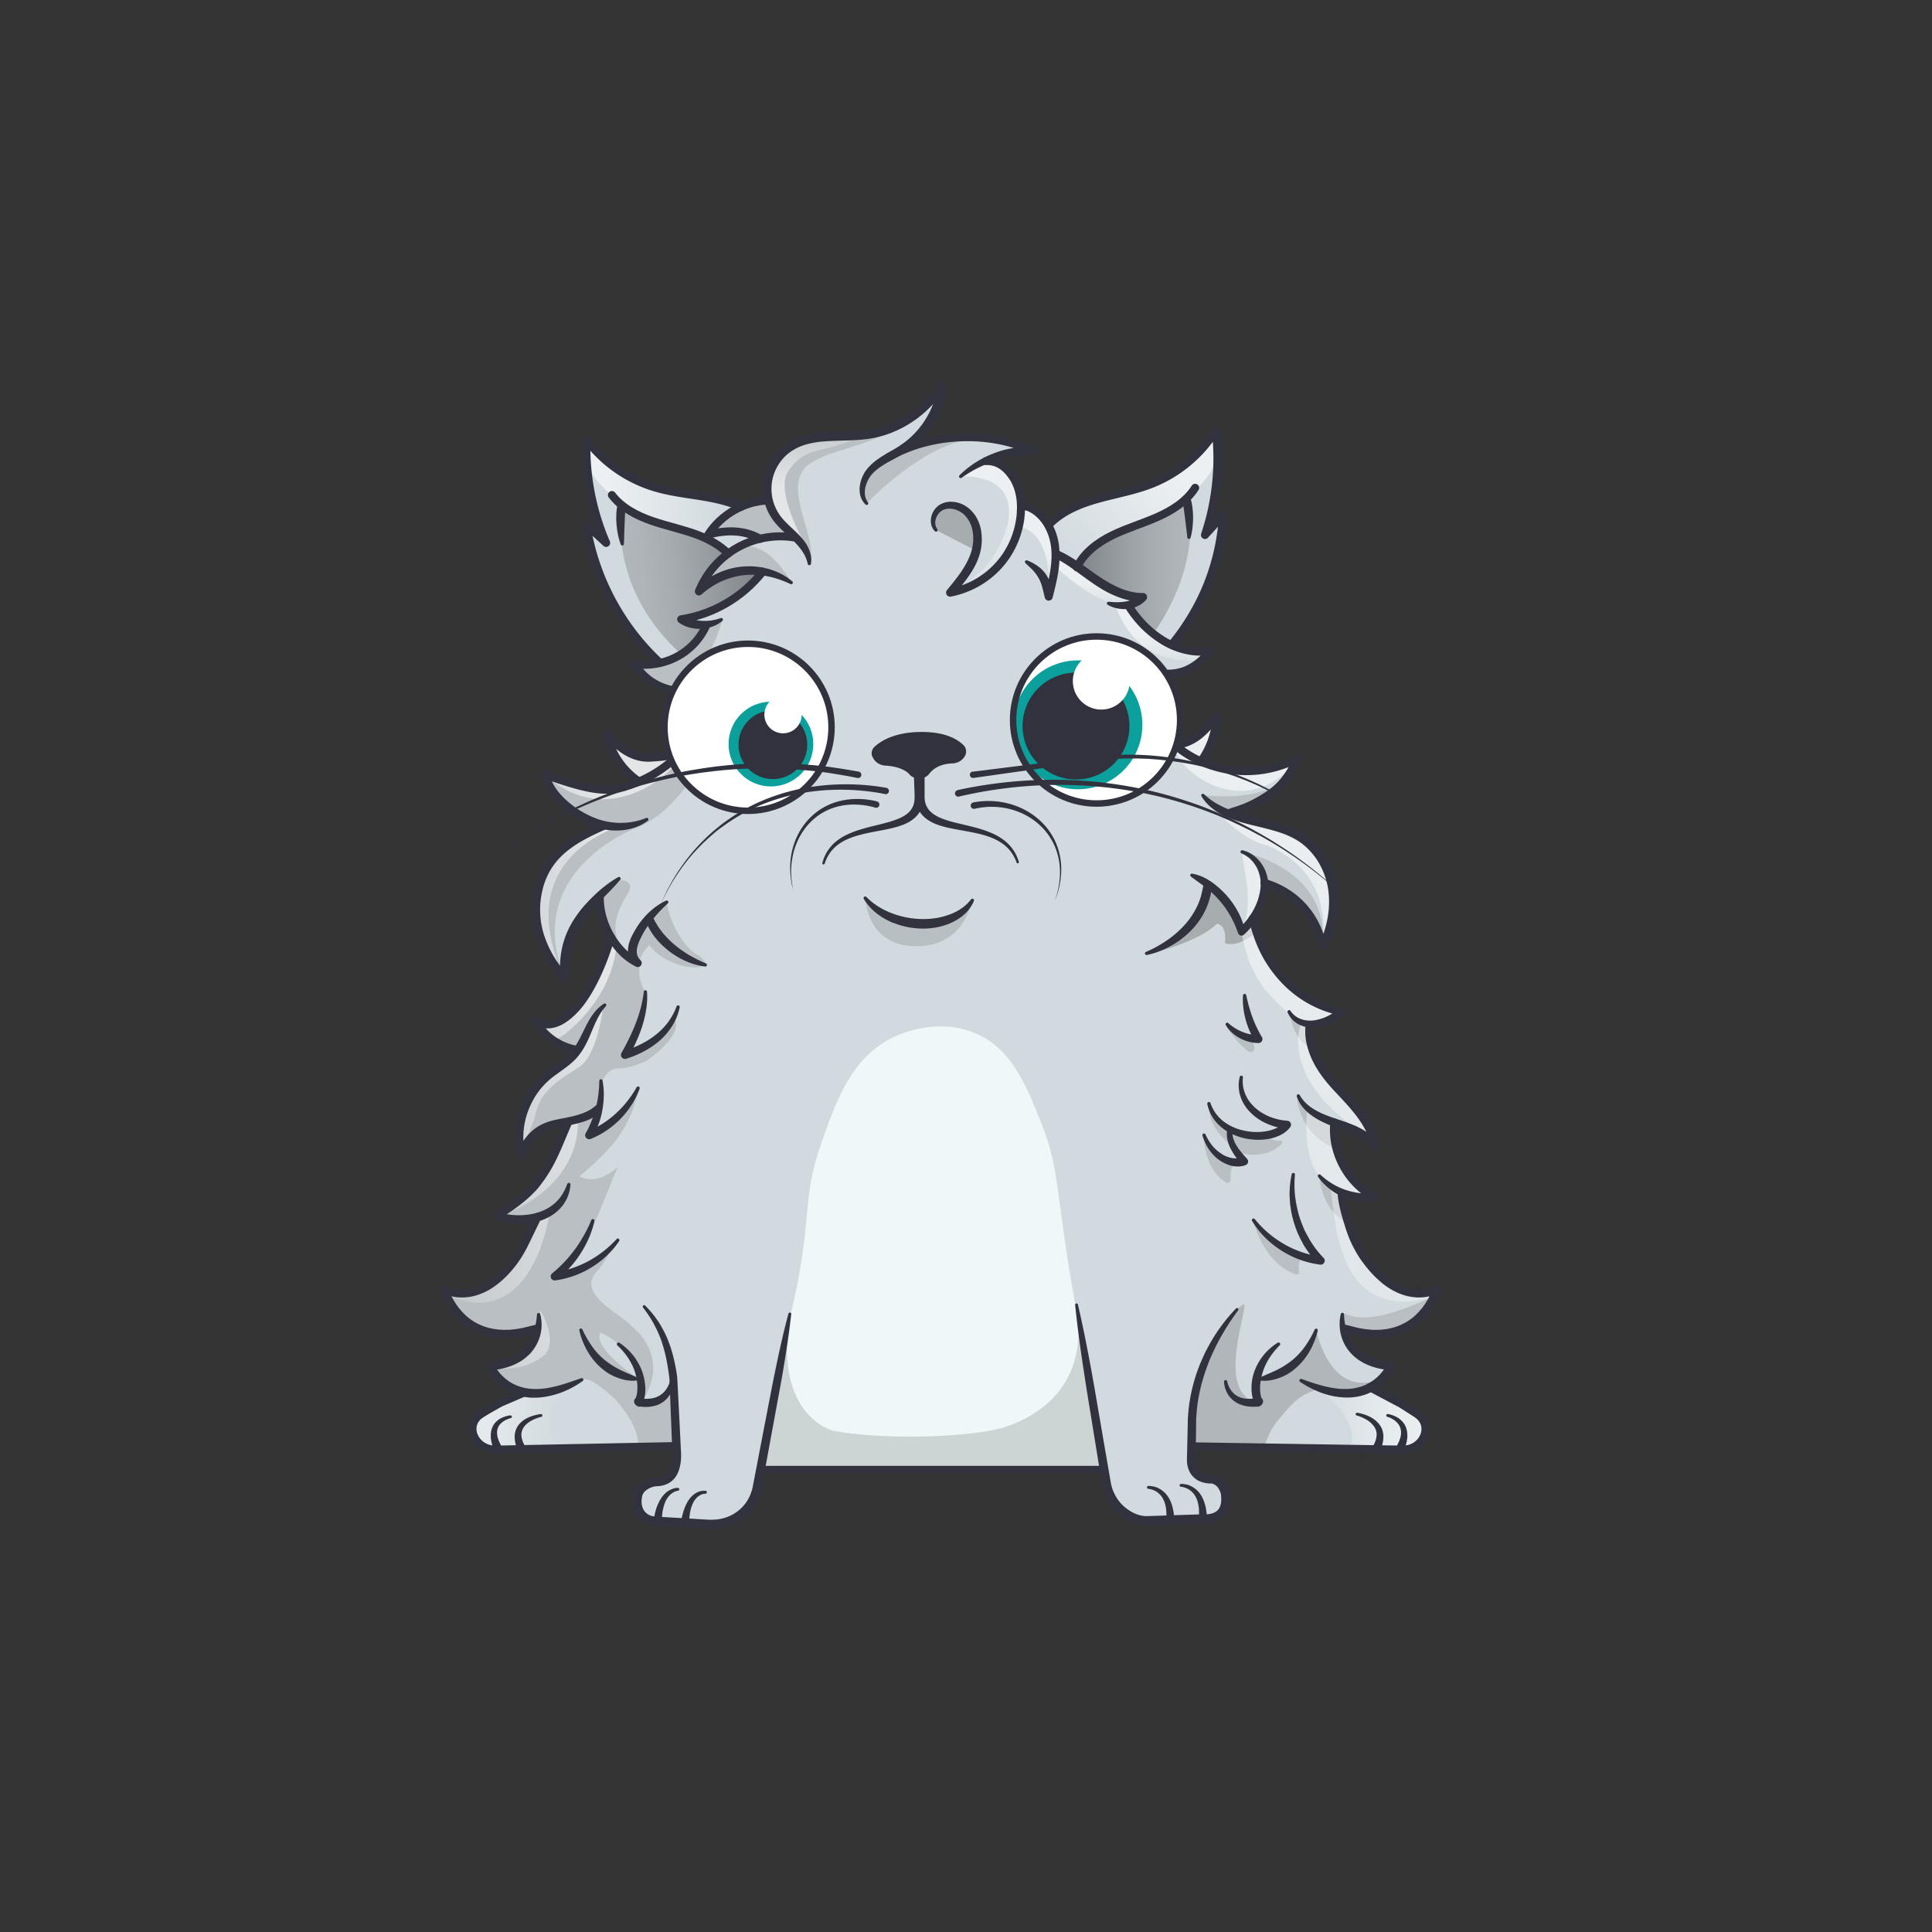 <svg xmlns="http://www.w3.org/2000/svg" viewBox="0 0 3000 3000" xmlns:xlink="http://www.w3.org/1999/xlink"><rect x="0" y="0" width="3000" height="3000" fill="#333333" stroke="none"/><g clip-path="url(#kittyClipPath)"><g id="tail"></g></g><g clip-path="url(#kittyClipPath)"><g id="bodyFur"><defs><clipPath id="bodyFur__a"><path fill="none" d="M2073.8 1743.7c23.3 8.2 48.8 16.7 62.3 37.3-6.8-37.1-35.5-65.6-61.3-93.2s-44.3-59.8-42.3-97.4v-.2c16.2 1.4 35.3-5.1 51.3-19.1-71-14.3-123-70.9-138.3-144.9a106.5 106.5 0 0 0 11.2-19.7 78.5 78.5 0 0 0 6.8-35c-.1-.5 0-.5 0-.5 46.9 13.6 81.3 50.7 90.1 98.7 14-28.2 20.5-60.5 15.5-91.5s-22.2-60.5-48.5-77.7c-23.6-15.4-52.3-20.2-79.7-26.9-11.9-2.9-24.1-6.4-35.4-11.3 25.4-5.6 42.4-13.5 63.1-26.7a109.2 109.2 0 0 0 44.5-56.9 173.9 173.9 0 0 1-106.4 16.3 169.4 169.4 0 0 1-40.2-12l1.2-4.9a132.4 132.4 0 0 0 21.5-66.7c-17.9 24.2-34.9 42.2-64.8 45.6-4.5-3.8-8.9-7.9-13-12.1 0 0-46.2-36.8-57.2-74.8-5.4-18.3 5.1-39.6 9.8-37.3 38.2 18.7 78.8 23.3 115.5-22-21.2 3.2-41.7-.6-60.3-9.1v-.4c48-58.8 74.8-125.6 79.9-201.4l-28.1 30.8a376.4 376.4 0 0 0 16.8-162.5 207.6 207.6 0 0 1-99.2 83c-27 10.7-55.9 15.5-83.8 23.4s-56 19.2-76.1 40.2l-1.2.7c-7.3-12.8-17.9-23.3-31.5-28.5l-10.8-2.6c-.4-15.3-4-30.6-12.4-43.4-9.9-15.1-23.8-26-41.8-25l-.3-.7a166.4 166.4 0 0 1 74.2-14.6c-69.4-32-157.9-28.5-224.5 8.8 7.8-5 14.8-8.1 21.8-12.7 33.5-22 56.4-59.4 60.8-99.3-24.6 40.9-68.1 69.8-115.2 76.7-40.8 5.9-85.9-3-120.8 18.9a78.3 78.3 0 0 0-34.7 51.2 75.8 75.8 0 0 0 .9 32.5l-1.1.3a114.4 114.4 0 0 0-41.9 10c-15.3-6.8-31.8-11.1-48.2-14.2-28.6-5.4-57.8-7.8-85.6-16.2a207.3 207.3 0 0 1-105.9-74.2A377.9 377.9 0 0 0 941.2 843l-30.6-28.3c12.5 81.5 53.5 158.2 113.9 214.3v.5a110.6 110.6 0 0 1-39 1.7 69 69 0 0 0 4.2 6.3c21 28.5 57.2 41.3 91.6 33.7l31.3-6.2c-3 21.5-12.2 42.2-22.3 59.4a268.3 268.3 0 0 1-15.6 23.3l-3.3 4.4a94 94 0 0 1-13.9 12.5c-13.7 9.8-25.7 10.4-47.1 11.8-28.3 1.8-52.8-16.8-68.6-39.4a118.7 118.7 0 0 0 47.1 74.3l2.7 2.6a201.9 201.9 0 0 1-29.3 9.9c-35.5 9.1-80.6-9.6-115.6-20.2 9.4 35.7 46.5 61.7 73.6 72.4a104.4 104.4 0 0 0 17.3 5.2l-.3 1.1c-48.3 21.4-86.9 44.1-100.4 95.2s3.4 99.5 39.7 141c-4.1-58.2 19.2-94.2 56.9-129.9l-2.2 5.7c-.3 19.4 5.7 40.4 16.1 58.6l1 1.8c-9.9 36.2-31.8 89.3-58.7 115.4-8 7.8-17 15.1-27.7 18.6s-23.4 2.5-31.7-5a92.4 92.4 0 0 0 61.4 45.7l3.7 3.1c-.9 1.2-1.9 2.3-2.9 3.5-12 14.1-29.1 22.9-43.4 34.8-35.1 29.3-51.2 79.6-39.6 123.8a66.3 66.3 0 0 1 36.6-44c11.2-5 23.5-6.7 35.5-9.1l.3 1.4-7.2 16.8c-13 30.5-20.1 50-41.6 78-12.7 16.5-37.7 35.8-61 49.8 14.9 6.6 39.8 8.9 62.3 2.4l-20.2 41.5a171.4 171.4 0 0 1-26.7 40c-52 58-98.5 30.6-98.5 30.6 41.5 105.6 146 59.3 146 59.3h.7c-3.6 21.7-18.4 53.7-74.3 60.1 0 0 13 32.1 51 40.3l-1.2 1.6L777 2178c-7.8 4.3-23.5 13.2-30.3 17.6-26.5 17.1-10.1 55.9 23.2 55.3l278.2-5.5h2.1l.5 11.6c.4 23.3-6.6 42.4-29.9 43.5-15.6.8-28.2 9.9-30.7 21.1-4.7 21.5 5.9 38.9 27.3 40.4l84.2 5c26.5 1.6 51.9-11.3 65.4-34.1a72.2 72.2 0 0 0 8.8-23.9l4.9-26.2 4.4-.4h529.3l3.4 20.7a71.6 71.6 0 0 0 43.2 54.3 52.6 52.6 0 0 0 22.2 3.9l91.9-3c22-2.2 30.1-15.7 27.8-36.9-.7-7-6.2-24.5-24.4-25.6s-29.3-12.5-29-32l.3-18h1.3l326.1 5.1c33.3.6 49.3-37.5 23.2-55.3l-7.2-4.7-17.1-10.9-41.2-21.8-7.5-3.5a72.7 72.7 0 0 0 31.8-33.3c-53.9-6.1-69.6-36.1-73.8-57.6l.2-2.6s104.5 46.3 146-59.3c0 0-55.3 32.5-112.6-48.3a160.9 160.9 0 0 1-9.9-15.8 169 169 0 0 1-13.1-30.8c-4.9-15.3-11.5-37.9-14-56.3a100 100 0 0 0 53.9 8.9c-42-21.1-68.5-69.4-63.8-116.1z"></path></clipPath></defs><g clip-path="url(#bodyFur__a)"><path fill="#d1dadf" d="M647.1 567.3h1646.3v1824.09H647.1z"></path><path fill="#eef8f8" d="M1181.5 2294.7c1.7-6.6 5.2-56.8 22.7-141.2 10.4-50.5 16.8-83.5 22-105 38.7-162 16.1-179.6 50-276 23.1-65.9 47.1-131.2 111-162 7.6-3.7 65.8-30.8 125-7 57.6 23.1 81.2 80.6 105.3 141.9 29.1 74.1 19.9 99.7 53 285.3 6.9 38.6 13.7 77.2 20.7 115.8 4 22.6 5.9 45.3 10 68 9.4 53.2 11.6 54.1 11.3 56.2-9.7 78.5-486.6 140.6-531 24z"></path></g></g><g id="shadow" style="mix-blend-mode:multiply"><defs><clipPath id="bodyShadow__b"><path fill="none" d="M2073.8 1743.7c23.3 8.2 48.8 16.7 62.3 37.3-6.8-37.1-35.5-65.6-61.3-93.2s-44.3-59.8-42.3-97.4v-.2c16.2 1.4 35.3-5.1 51.3-19.1-71-14.3-123-70.9-138.3-144.9a106.5 106.5 0 0 0 11.2-19.7 78.5 78.5 0 0 0 6.8-35c-.1-.5 0-.5 0-.5 46.9 13.6 81.3 50.7 90.1 98.7 14-28.2 20.5-60.5 15.5-91.5s-22.2-60.5-48.5-77.7c-23.6-15.4-52.3-20.2-79.7-26.9-11.9-2.9-24.1-6.4-35.4-11.3 25.4-5.6 42.4-13.5 63.1-26.7a109.2 109.2 0 0 0 44.5-56.9 173.9 173.9 0 0 1-106.4 16.3 169.4 169.4 0 0 1-40.2-12l1.2-4.9a132.4 132.4 0 0 0 21.5-66.7c-17.9 24.2-34.9 42.2-64.8 45.6-4.5-3.8-8.9-7.9-13-12.1 0 0-46.2-36.8-57.2-74.8-5.4-18.3 5.1-39.6 9.8-37.3 38.2 18.7 78.8 23.3 115.5-22-21.2 3.2-41.7-.6-60.3-9.1v-.4c48-58.8 74.8-125.6 79.9-201.4l-28.1 30.8a376.4 376.4 0 0 0 16.8-162.5 207.6 207.6 0 0 1-99.2 83c-27 10.7-55.9 15.5-83.8 23.4s-56 19.2-76.1 40.2l-1.2.7c-7.3-12.8-17.9-23.3-31.5-28.5l-10.8-2.6c-.4-15.3-4-30.6-12.4-43.4-9.9-15.1-23.8-26-41.8-25l-.3-.7a166.4 166.4 0 0 1 74.2-14.6c-69.4-32-157.9-28.5-224.5 8.8 7.4-4.1 14.8-8.1 21.8-12.7 33.5-22 56.4-59.4 60.8-99.3-24.6 40.9-68.1 69.8-115.2 76.7-40.8 5.9-85.9-3-120.8 18.9a78.3 78.3 0 0 0-34.7 51.2 75.8 75.8 0 0 0 .9 32.5l-1.1.3a114.4 114.4 0 0 0-41.9 10c-15.3-6.8-31.8-11.1-48.2-14.2-28.6-5.4-57.8-7.8-85.6-16.2a207.3 207.3 0 0 1-105.9-74.2A377.9 377.9 0 0 0 941.2 843l-30.6-28.3c12.5 81.5 53.5 158.2 113.9 214.3v.5a110.6 110.6 0 0 1-39 1.7 69 69 0 0 0 4.2 6.3c21 28.5 57.2 41.3 91.6 33.7l31.3-6.2c-3 21.5-12.2 42.2-22.3 59.4a268.3 268.3 0 0 1-15.6 23.3l-3.3 4.4a94 94 0 0 1-13.9 12.5c-13.7 9.8-25.7 10.4-47.1 11.8-28.3 1.8-52.8-16.8-68.6-39.4a118.7 118.7 0 0 0 47.1 74.3l2.7 2.6a201.9 201.9 0 0 1-29.3 9.9c-35.5 9.1-80.6-9.6-115.6-20.2 9.4 35.7 46.5 61.7 73.6 72.4a104.4 104.4 0 0 0 17.3 5.2l-.3 1.1c-48.3 21.4-86.9 44.1-100.4 95.2s3.4 99.5 39.7 141c-4.1-58.2 19.2-94.2 56.9-129.9l-2.2 5.7c-.3 19.4 5.7 40.4 16.1 58.6l1 1.8c-9.9 36.2-31.8 89.3-58.7 115.4-8 7.8-17 15.1-27.7 18.6s-23.4 2.5-31.7-5a92.4 92.4 0 0 0 61.4 45.7l3.7 3.1c-.9 1.2-1.9 2.3-2.9 3.5-12 14.1-29.1 22.9-43.4 34.8-35.1 29.3-51.2 79.6-39.6 123.8a66.3 66.3 0 0 1 36.6-44c11.2-5 23.5-6.7 35.5-9.1l.3 1.4-7.2 16.8c-13 30.5-20.1 50-41.6 78-12.7 16.5-37.7 35.8-61 49.8 14.9 6.6 39.8 8.9 62.3 2.4l-20.2 41.5a171.4 171.4 0 0 1-26.7 40c-52 58-98.5 30.6-98.5 30.6 41.5 105.6 146 59.3 146 59.3h.7c-3.6 21.7-18.4 53.7-74.3 60.1 0 0 13 32.1 51 40.3l-1.2 1.6L777 2178c-7.8 4.3-23.5 13.2-30.3 17.6-26.5 17.1-10.1 55.9 23.2 55.3l278.2-5.5h2.1l.5 11.6c.4 23.3-6.6 42.4-29.9 43.5-15.6.8-28.2 9.9-30.7 21.1-4.7 21.5 5.9 38.9 27.3 40.4l84.2 5c26.5 1.6 51.9-11.3 65.4-34.1a72.2 72.2 0 0 0 8.8-23.9l4.9-26.2 4.4-.4h529.3l3.4 20.7a71.6 71.6 0 0 0 43.2 54.3 52.6 52.6 0 0 0 22.2 3.9l91.9-3c22-2.2 30.1-15.7 27.8-36.9-.7-7-6.2-24.5-24.4-25.6s-29.3-12.5-29-32l.3-18h1.3l326.1 5.1c33.3.6 49.3-37.5 23.2-55.3l-7.2-4.7-17.1-10.9-41.2-21.8-7.5-3.5a72.7 72.7 0 0 0 31.8-33.3c-53.9-6.1-69.6-36.1-73.8-57.6l.2-2.6s104.5 46.3 146-59.3c0 0-55.3 32.5-112.6-48.3a160.9 160.9 0 0 1-9.9-15.8 169 169 0 0 1-13.1-30.8c-4.9-15.3-11.5-37.9-14-56.3a100 100 0 0 0 53.9 8.9c-42-21.1-68.5-69.4-63.8-116.1z"></path></clipPath><linearGradient id="bodyShadow__a" x1="1848.31" x2="1672.24" y1="879.97" y2="879.97" gradientUnits="userSpaceOnUse"><stop offset="0" stop-color="gray"></stop><stop offset=".14" stop-color="#797979"></stop><stop offset=".35" stop-color="#646464"></stop><stop offset=".6" stop-color="#434343"></stop><stop offset=".89" stop-color="#141414"></stop><stop offset="1"></stop></linearGradient><linearGradient id="bodyShadow__c" x1="1185.6" x2="975.8" y1="898.09" y2="898.09" gradientTransform="matrix(-0.99, 0.1, 0.1, 0.99, 2056.95, -110.13)" xlink:href="#bodyShadow__a"></linearGradient></defs><g style="isolation:isolate"><g fill="none"><path d="M0 0h3000v3000H0z"></path><path d="M0 0h3000v3000H0z"></path></g><g clip-path="url(#bodyShadow__b)"><path style="mix-blend-mode:multiply" fill="#7f7f7f" d="M1144.2 1061.5c2-5.9 4-11.6 6.1-17.1m-461.2 186.2c5.6 9.3 39.3 264.8 44.6 267.8-104.4 206.5-134.8 585-86.9 657.7 42.4 64.4 113.9 2.8 179.4 7.5 18.4 1.4 63.1-16.5 77.4-21.3 10.8-3.7 27.3 8.3 52.6 31.2 55.6 65 23.4 84 39.3 84 49.7 0 56.7-3.1 56.7-3.1l-1.4-49a511.4 511.4 0 0 0-5.6-52.9c-13 17-54.6 32.6-47 21 45-69-18.5-115.2-18.5-115.2-15.3-18-88.4-50.2-50.9-86.2 7.7-7.3 23.6-38.2 23.6-38.2-23.6 38.2-86.2 43.6-86.2 43.6 42-23.5 66.5-105 93.3-165.5-35.5 31.6-59.6 14.5-59.6 14.5 48.6-41.5 80.8-74.5 91-137.1-20.4 53.5-67.4 70.7-67.4 70.7.1-34.7 8.5-48.1 10.3-79.3a100 100 0 0 1 7.3-11.6A24.5 24.5 0 0 1 961 1659c19.5-.1 43.2-11.9 43.2-11.9 2.2-1.7 60.3-41.3 42.1-66.7-10.7 28.7-73.3 57.7-71.5 54.4 16.1-29.3 27.4-94.8 27.4-94.8-4.5-6.7-12.8-24.3-8.5-40-.7-17.7 5.2-20.1 14.3-32.8 18.3 26.3 66.4 42.4 87.5 31.2 0 0 1.2-7.6-13.3-16.1-24-14-45.5-59.1-46.6-81.7-4-6.4-49.8 36.2-55.9 84.9-50.9-39.4-5.9-92.9-2.5-102.4 4.3-12.3-4.2-15-13-17.1-93 57-91.7 141.5-91.7 141.5-55-157.2 113.5-221.1 113.5-221.1 69.6-25.9 116.9-118.8 140.6-177 2.6-6.3 30.6-58.3-5.6-47.9-114.3 32.6-463.6 115.8-431.9 169.1zM932.2 2069s60.5 27 56.5 70c0 0-69-45.5-56.5-70z" opacity=".3"></path><path style="mix-blend-mode:multiply" fill="#7f7f7f" d="M1226.5 2040.4c-24.3 147.7 54.2 178.3 68.5 181.6 86.5 15.5 223.8 8.8 268.5-7 41.8-14.7 129.9-58.5 108-189.4l43 256.8h-533.6z" opacity=".3"></path><path style="mix-blend-mode:multiply" fill="#7f7f7f" d="M2043.8 2065.2c1.7 6 22 106.9 100.4 76.3 6.3-2.5-9.8 9.1-26 16.4-2.2 1-39 8.6-72-.4-29.8 8.8-38.4 20.7-59.4 45-50.5 58.6-3.4 124.6-97.6 98l-38.7-18.1 3.8-125s29.9-91.4 66.3-124.9l9.7-6.8c14.1-9.8-47.6 137.9 22.3 151.8-3.9-9.5-9.4-35.2-2.9-36.2 8.8-1.3 39.4-7.6 55.9-18.3s38.2-57.8 38.2-57.8z" opacity=".4"></path><path style="mix-blend-mode:multiply" fill="#7f7f7f" d="M2085.1 2038.8c32.9 15.9 76.6 3 140.4-25.3l-39.6 67.9s-98.9 20.5-101.7-21.9z" opacity=".3"></path><path style="mix-blend-mode:multiply" fill="url(#bodyShadow__a)" d="M1672.2 879.5s7.5-30 104-69c61.5-26.1 66.6-34.4 66.6-34.4s30.4 88.4-51.7 207.7c-18.4-8.9-13.5-9.9-31.4-29.8-12.3-13.7-3.4-17.5 10.7-24.3-43-10.8-73.3-21.6-98.2-50.2z" opacity=".4"></path><path style="mix-blend-mode:multiply" fill="url(#bodyShadow__c)" d="M1181.2 891.5a57.6 57.6 0 0 0-7.4-7.7c-3.1-3-52.8 5.7-84.6 28.3-7.4-5.4 21.3-36.4 42.1-57.5-21-11.3-49.9-23.7-89.1-34.9-69.9-21.3-76.5-29.8-76.5-29.8s-23.8 120.9 92.1 226c19-11.9 13-5.6 30.3-29.4 11.7-16.3-11.2-16.6-27.3-22.4 45.6-16.6 96.6-38.5 120.4-72.6z" opacity=".4"></path><path style="mix-blend-mode:multiply" fill="#7f7f7f" d="M1256.7 875.5c17.1-36.7-47.5-122.3.5-155.3s147.6-26.2 200.3-122.7c0 0-71.2 81.8-216 76.4s-18.3 152.6-18.3 152.6 26 15 33.5 49z" opacity=".3"></path><path style="mix-blend-mode:multiply" fill="#7f7f7f" d="M1345.9 781.9s88.5-96.6 175.1-102.3c0 0-155.5-8.8-181.8 77.9z" opacity=".3"></path><path style="mix-blend-mode:multiply" fill="#7f7f7f" d="M1184.2 777.7l-45 15-33.7 29.4 40.5 3.6 30.7 11.9 56.1-.9-48.6-59z" opacity=".3"></path><path style="mix-blend-mode:multiply" fill="#7f7f7f" d="M1228.9 904.9s-36.7-71.4-84.7-54.2l-48 44.8-4.5 12.5 70.2-20.3 45.8 5.8z" opacity=".3"></path><path style="mix-blend-mode:multiply" fill="#7f7f7f" d="M1121 964.8s-24.6 90.4-75.5 107.1l-33.6-13.4-26.3-27.3 39-1.7 33.2-13.6 38.4-43.7z" opacity=".3"></path><path style="mix-blend-mode:multiply" fill="#7f7f7f" d="M1780.2 1482.3s79.2-17.6 109.2-47.8c13 1.5 13.8 17.5 12.8 30 21.5 8 49.4-17.6 49.4-17.6l-6.1-16.4-16.8 15.5s-30.8-58-53.4-69.5c0 0-12.1 70.4-95.1 105.8z" opacity=".5"></path><path style="mix-blend-mode:multiply" fill="#7f7f7f" d="M1905.3 1595.5s15.3 24 32.9 36.9a6.2 6.2 0 0 0 9.5-6.9 42.2 42.2 0 0 1-2.2-12" opacity=".3"></path><path style="mix-blend-mode:multiply" fill="#7f7f7f" d="M1877.2 1716.5s-4 32.4 35 62.2l-2.5-25.3-22.5-13.9z" opacity=".3"></path><path style="mix-blend-mode:multiply" fill="#7f7f7f" d="M1869.5 1765.9s-.3 48.9 34.2 70.2a4.7 4.7 0 0 0 7.1-4.3c-.6-8.8 0-21.4 8-24.3l-34-14z" opacity=".3"></path><path style="mix-blend-mode:multiply" fill="#7f7f7f" d="M1920.3 1788.8s41.2 15.5 69.9-12.4a3 3 0 0 0-2.2-5.2 33.9 33.9 0 0 1-22.6-7.4l-51.8-8.5-3.9-1.9z" opacity=".3"></path><path style="mix-blend-mode:multiply" fill="#7f7f7f" d="M1946.3 1897.5s16.2 64.5 65.8 81.3a4 4 0 0 0 5.2-4.7c-1.2-5.4-1.7-12.9 2.7-19.1l-47.8-31.5z" opacity=".3"></path><path style="mix-blend-mode:multiply" fill="#7f7f7f" d="M2013.8 1701.1s-.3 57.1 59 82.2l-3.7-41.3-29.6-13.2z" opacity=".3"></path><path style="mix-blend-mode:multiply" fill="#7f7f7f" d="M2002.7 1572.7s3.2 41.8 35.5 56.8l-5.7-39.1-24.4-10.9z" opacity=".3"></path><path style="mix-blend-mode:multiply" fill="#7f7f7f" d="M2048.6 1827.1s3.2 51 41.2 70.4l-7.8-46.8z" opacity=".3"></path><path style="mix-blend-mode:multiply" fill="#7f7f7f" d="M1928.6 1322.7s126.9 23.4 125.6 132.1l-30.7-50.7-60-32.6s-8.4-34.9-34.9-48.8z" opacity=".3"></path><path style="mix-blend-mode:multiply" fill="#7f7f7f" d="M1867.6 1234.7s89.1 11.8 126.6-24.7c0 0-39.8 51.6-88.7 52.3z" opacity=".3"></path><path style="mix-blend-mode:multiply" fill="#7f7f7f" d="M1453.5 823.1l62.2 32.1s8.5-61-28-68.6-41.9 23.2-34.2 36.5z" opacity=".5"></path></g></g></g><g id="highlight" style="mix-blend-mode:overlay"><defs><clipPath id="body__b"><path fill="none" d="M2073.8 1743.7c23.3 8.2 48.8 16.7 62.3 37.3-6.8-37.1-35.5-65.6-61.3-93.2s-44.3-59.8-42.3-97.4v-.2c16.2 1.4 35.3-5.1 51.3-19.1-71-14.3-123-70.9-138.3-144.9a106.5 106.5 0 0 0 11.2-19.7 78.5 78.5 0 0 0 6.8-35c-.1-.5 0-.5 0-.5 46.9 13.6 81.3 50.7 90.1 98.7 14-28.2 20.5-60.5 15.5-91.5s-22.2-60.5-48.5-77.7c-23.6-15.4-52.3-20.2-79.7-26.9-11.9-2.9-24.1-6.4-35.4-11.3 25.4-5.6 42.4-13.5 63.1-26.7a109.2 109.2 0 0 0 44.5-56.9 173.9 173.9 0 0 1-106.4 16.3 169.4 169.4 0 0 1-40.2-12l1.2-4.9a132.4 132.4 0 0 0 21.5-66.7c-17.9 24.2-34.9 42.2-64.8 45.6-4.5-3.8-8.9-7.9-13-12.1 0 0-46.2-36.8-57.2-74.8-5.4-18.3 5.1-39.6 9.8-37.3 38.2 18.7 78.8 23.3 115.5-22-21.2 3.2-41.7-.6-60.3-9.1v-.4c48-58.8 74.8-125.6 79.9-201.4l-28.1 30.8a376.4 376.4 0 0 0 16.8-162.5 207.6 207.6 0 0 1-99.2 83c-27 10.7-55.9 15.5-83.8 23.4s-56 19.2-76.1 40.2l-1.2.7c-7.3-12.8-17.9-23.3-31.5-28.5l-10.8-2.6c-.4-15.3-4-30.6-12.4-43.4-9.9-15.1-23.8-26-41.8-25l-.3-.7a166.4 166.4 0 0 1 74.2-14.6c-69.4-32-157.9-28.5-224.5 8.8 7.4-4.1 14.8-8.1 21.8-12.7 33.5-22 56.4-59.4 60.8-99.3-24.6 40.9-68.1 69.8-115.2 76.7-40.8 5.9-85.9-3-120.8 18.9a78.3 78.3 0 0 0-34.7 51.2 75.8 75.8 0 0 0 .9 32.5l-1.1.3a114.4 114.4 0 0 0-41.9 10c-15.3-6.8-31.8-11.1-48.2-14.2-28.6-5.4-57.8-7.8-85.6-16.2a207.3 207.3 0 0 1-105.9-74.2A377.9 377.9 0 0 0 941.2 843l-30.6-28.3c12.5 81.5 53.5 158.2 113.9 214.3v.5a110.6 110.6 0 0 1-39 1.7 69 69 0 0 0 4.2 6.3c21 28.5 57.2 41.3 91.6 33.7l31.3-6.2c-3 21.5-12.2 42.2-22.3 59.4a268.3 268.3 0 0 1-15.6 23.3l-3.3 4.4a94 94 0 0 1-13.9 12.5c-13.7 9.8-25.7 10.4-47.1 11.8-28.3 1.8-52.8-16.8-68.6-39.4a118.7 118.7 0 0 0 47.1 74.3l2.7 2.6a201.9 201.9 0 0 1-29.3 9.9c-35.5 9.1-80.6-9.6-115.6-20.2 9.4 35.7 46.5 61.7 73.6 72.4a104.4 104.4 0 0 0 17.3 5.2l-.3 1.1c-48.3 21.4-86.9 44.1-100.4 95.2s3.4 99.5 39.7 141c-4.1-58.2 19.2-94.2 56.9-129.9l-2.2 5.7c-.3 19.4 5.7 40.4 16.1 58.6l1 1.8c-9.9 36.2-31.8 89.3-58.7 115.4-8 7.8-17 15.1-27.7 18.6s-23.4 2.5-31.7-5a92.4 92.4 0 0 0 61.4 45.7l3.7 3.1c-.9 1.2-1.9 2.3-2.9 3.5-12 14.1-29.1 22.9-43.4 34.8-35.1 29.3-51.2 79.6-39.6 123.8a66.3 66.3 0 0 1 36.6-44c11.2-5 23.5-6.7 35.5-9.1l.3 1.4-7.2 16.8c-13 30.5-20.1 50-41.6 78-12.7 16.5-37.7 35.8-61 49.8 14.9 6.6 39.8 8.9 62.3 2.4l-20.2 41.5a171.4 171.4 0 0 1-26.7 40c-52 58-98.5 30.6-98.5 30.6 41.5 105.6 146 59.3 146 59.3h.7c-3.6 21.7-18.4 53.7-74.3 60.1 0 0 13 32.1 51 40.3l-1.2 1.6L777 2178c-7.8 4.3-23.5 13.2-30.3 17.6-26.5 17.1-10.1 55.9 23.2 55.3l278.2-5.5h2.1l.5 11.6c.4 23.3-6.6 42.4-29.9 43.5-15.6.8-28.2 9.9-30.7 21.1-4.7 21.5 5.9 38.9 27.3 40.4l84.2 5c26.5 1.6 51.9-11.3 65.4-34.1a72.2 72.2 0 0 0 8.8-23.9l4.9-26.2 4.4-.4h529.3l3.4 20.7a71.6 71.6 0 0 0 43.2 54.3 52.6 52.6 0 0 0 22.2 3.9l91.9-3c22-2.2 30.1-15.7 27.8-36.9-.7-7-6.2-24.5-24.4-25.6s-29.3-12.5-29-32l.3-18h1.3l326.1 5.1c33.3.6 49.3-37.5 23.2-55.3l-7.2-4.7-17.1-10.9-41.2-21.8-7.5-3.5a72.7 72.7 0 0 0 31.8-33.3c-53.9-6.1-69.6-36.1-73.8-57.6l.2-2.6s104.5 46.3 146-59.3c0 0-55.3 32.5-112.6-48.3a160.9 160.9 0 0 1-9.9-15.8 169 169 0 0 1-13.1-30.8c-4.9-15.3-11.5-37.9-14-56.3a100 100 0 0 0 53.9 8.9c-42-21.1-68.5-69.4-63.8-116.1z"></path></clipPath><linearGradient id="body__a" x1="1655.71" x2="1869.69" y1="873.03" y2="659.05" gradientUnits="userSpaceOnUse"><stop offset="0" stop-color="#fff" stop-opacity="0"></stop><stop offset=".72" stop-color="#fff"></stop></linearGradient><linearGradient id="body__c" x1="643.69" x2="913.28" y1="769.34" y2="769.34" gradientTransform="matrix(-1, 0, 0, 1, 1820.85, 0)" gradientUnits="userSpaceOnUse"><stop offset=".19" stop-color="#fff" stop-opacity="0"></stop><stop offset=".87" stop-color="#fff"></stop></linearGradient><linearGradient id="body__d" x1="2018.15" x2="2233.48" y1="2196.22" y2="2196.22" xlink:href="#body__a"></linearGradient><linearGradient id="body__e" x1="1004.94" x2="1161.9" y1="2205.4" y2="2205.4" gradientTransform="matrix(-1, 0, 0, 1, 1878.82, 0)" xlink:href="#body__a"></linearGradient><linearGradient id="body__f" x1="2034.95" x2="2114.58" y1="3087.35" y2="331.12" xlink:href="#body__a"></linearGradient><linearGradient id="body__g" x1="1741.66" x2="2005.5" y1="1140.54" y2="1040.56" xlink:href="#body__a"></linearGradient><linearGradient id="body__h" x1="634.65" x2="1054.12" y1="1555.36" y2="1555.36" xlink:href="#body__a"></linearGradient><linearGradient id="body__i" x1="1577.45" x2="1500.52" y1="911.27" y2="778.02" xlink:href="#body__a"></linearGradient><linearGradient id="body__j" x1="1263.16" x2="1263.16" y1="631.87" y2="801.07" xlink:href="#body__a"></linearGradient><linearGradient id="body__k" x1="1611.8" x2="1611.8" y1="950.71" y2="818.55" xlink:href="#body__a"></linearGradient><linearGradient id="body__l" x1="1820.28" x2="1820.28" y1="1047.73" y2="962.06" xlink:href="#body__a"></linearGradient><linearGradient id="body__m" x1="1706" x2="1706" y1="958.37" y2="881.73" xlink:href="#body__a"></linearGradient></defs><g style="isolation:isolate"><g fill="none"><path d="M0 0h3000v3000H0z"></path><path d="M0 0h3000v3000H0z"></path></g><g clip-path="url(#body__b)"><path style="mix-blend-mode:overlay" fill="url(#body__a)" d="M1672.2 880.9s24-50.1 111.7-73.7c115.3-54.4 106.3-109.7 106.3-109.7s3.6-10.8-5.2-23.2c-7.1-.8-25.5 62.2-188.8 101.8-40 13.7-60.7 27.5-71.1 39.1 11.4 17.7 10.4 37.6 10.4 37.6z" opacity=".6"></path><path style="mix-blend-mode:overlay" fill="url(#body__c)" d="M1126.6 855.7s-18.1-19.9-105.8-43.6c-115.3-54.3-112.5-106-112.5-106s-3.6-10.8 5.2-23.2c7.1-.8 10.2 69.6 193 90.9 18.2 6.2 32.8 9.8 44.3 13-24.3 10.7-53 31.4-47.3 37.7 46.8-.7 73.7 12.2 73.7 12.2z" opacity=".6"></path><path style="mix-blend-mode:overlay" fill="url(#body__d)" d="M2018.2 2143.5s94.2 40 79.3 102.5l92.7 3 43.3-6.5-4.3-68.5-96-20.5-54 13z" opacity=".5"></path><path style="mix-blend-mode:overlay" fill="url(#body__e)" d="M866.7 2173c-16 15.9-22.8 61 4.8 76l-111.3 4.1-43.3-6.5 4.3-68.5 137-19.6s28.7-5.8 8.5 14.5z" opacity=".4"></path><path style="mix-blend-mode:overlay" fill="url(#body__f)" d="M2031.4 1720.4c19.4 13.9 122.7 62.8 94.8 45.5-145.4-89.8-105.5-178.4-105.5-178.4s-27.1-15.4-56.2-51c-14.9-18.3-31-50.2-36.6-89.6 21.3-47.4.7-104.5.7-124.2 16.9 9.7 40.6 29.5 31.6 54.8 56 9 93.4 92.2 93.4 92.2 17.2-135.6-99.5-160.9-99.5-160.9-43-18-81.3-68.2-81.3-68.2 52.5 51.5 124.4-21.6 140.3-61.9-70.9 101.3-188.2 22.4-188.7-21.7-.3-22.3 64.8-62.9 64.8-62.9 74.3 14 373 7.2 373 7.2s200 850.5-38 913.2c-148.2 39-149.5-113.2-158.7-173a193.5 193.5 0 0 1-16.9-15.7c-28.6-32.3-19-106.7-17.2-105.4z" opacity=".6"></path><path style="mix-blend-mode:overlay" fill="url(#body__g)" d="M1855.2 1016.5s58 13 62 65c0 0-41 11-50 50 0 0 29-40 126-11s-19-192-138-104z" opacity=".6"></path><path style="mix-blend-mode:overlay" fill="url(#body__h)" d="M1011.8 1012.7s-25.2-2.3-47 18.8-16 74.7-16 74.7 96.3 57 104.9 67.9-103 123.9-206.9 29.5c0 0 51.7 87 114.8 80 0 0-172.9 47.9-84.9 234.9l30.5-45 24.2-66 25.7 59.9s-.4 74.7-80.9 139.1l-10.7 6.6 28.7 16.3 21.3-26.6 21.3-40.2s-8.8 75.2-36.9 93.9-62.5 35.6-69.5 78.5l-19.2 50.5c25.3-32.2 53.6-49.5 85.7-47.5 0 0 13.5 100-121.7 151l44.3 4 32.7-3.1s-26.3 176.5-154.1 122.8c0 0 10.1 52.2 35.8 56.1s79.5 4.7 92-2.4 13.2-31.9 13.2-31.9 32.5 53.6 1 73.8c-27.3 17.5-43.9 17.2-75.8 16.6-52.2-1-135.6 4.7-129.3-16.4s76.3-309.3 76.3-309.3l92-591.5 81-191.7 89.6-30.4z" opacity=".6"></path><path style="mix-blend-mode:overlay" fill="url(#body__i)" d="M1491.6 740.1s83-7.9 74.6 64.9c-3.1 26.3-22.9 63.9-42.8 81.4l-35 30.7s97.5-47.4 96.3-115.5-27.9-81.8-53.9-86.3z" opacity=".6"></path><path style="mix-blend-mode:overlay" fill="url(#body__j)" d="M1249.5 844.1s-47.2-81.7-25.3-112.9c29.5-42.2 49.9-22.8 117.9-56.3l-157.9 8 3.8 94.5z" opacity=".6"></path><path style="mix-blend-mode:overlay" fill="url(#body__k)" d="M1628.8 917.1s6.7-86.6-44.1-99l2.6-33.2s79.1 26.8 41.5 132.2z" opacity=".6"></path><path style="mix-blend-mode:overlay" fill="url(#body__l)" d="M1732.4 940.3s25.6 97.4 134 84.4c75.1-8.9 26-30.3 26-30.3s-42 37.5-82 6.9-51.3-61-51.3-61z" opacity=".6"></path><path style="mix-blend-mode:overlay" fill="url(#body__m)" d="M1640 880.9s62.2 59.9 105.5 57.9l26.5-8.9-91-41.3-37-26.4z" opacity=".6"></path></g></g></g><g id="bodyMask"></g><g id="body"><g><path fill="#31323d" d="M837.1 2065.9a44.2 44.2 0 0 1-5.3 2.7c-1.8.8-3.6 1.6-5.4 2.2a89.1 89.1 0 0 1-11.2 3.2 159.5 159.5 0 0 1-23 3.5c-15.5 1-31.5-.6-46.5-6.1a99.2 99.2 0 0 1-21.2-11l-4.8-3.6-4.5-3.9a41.7 41.7 0 0 1-4.3-4.1l-2.1-2.1-1-1.1-1-1.1a136 136 0 0 1-23.5-40.2 6.3 6.3 0 0 1 3.6-8.1 6 6 0 0 1 5.1.3h.3l.4.2.6.3 1.2.6 2.6 1c1.8.7 3.7 1.2 5.5 1.7a63.8 63.8 0 0 0 11.5 1.7 67.7 67.7 0 0 0 23.2-3 85.1 85.1 0 0 0 21.4-10.5 120 120 0 0 0 18.8-15.5 164.7 164.7 0 0 0 28.9-39.9l2.8-5.6 2.8-5.8 5.6-11.5 11.3-23.1a6.2 6.2 0 0 1 8.3-2.9 6.1 6.1 0 0 1 2.9 8.3l-11.2 23.1-5.6 11.6-2.9 5.8c-.9 1.9-1.9 3.9-2.9 5.8a175.8 175.8 0 0 1-31.2 43 138 138 0 0 1-20.7 17.2 94.9 94.9 0 0 1-24.6 12 77.5 77.5 0 0 1-27.5 3.6 73 73 0 0 1-13.9-2.1 58.2 58.2 0 0 1-6.8-2l-3.3-1.4-1.7-.7-.9-.5-.4-.2-.6-.3 9-7.7c1.5 3.3 2.9 6.6 4.4 9.8l2.4 4.7 1.3 2.3 1.3 2.3 2.8 4.5a4.1 4.1 0 0 0 .7 1.1l.8 1.1 1.5 2.1 1.5 2.2.8 1 .8 1 3.4 4 .8 1 .9 1 1.9 1.8c1.2 1.2 2.4 2.5 3.7 3.6l3.9 3.4 4.2 3a85.3 85.3 0 0 0 18.2 9.5c13 4.9 27.1 6.5 41.2 5.7a149.6 149.6 0 0 0 21-3l10.4-2.5 5.2-1.3 5.1-1.3h.3a5.1 5.1 0 0 1 3.7 9.3z"></path><path fill="none" stroke="#31323d" stroke-linecap="round" stroke-miterlimit="10" stroke-width="12.5" d="M1185.2 2282.4h529.6"></path><path fill="#31323d" d="M1095.2 2319.6h-1.5l-1.7.2a17.3 17.3 0 0 0-3.2 1.1 21.2 21.2 0 0 0-5.7 3.6 30.1 30.1 0 0 0-7.8 11.3 56.8 56.8 0 0 0-3.9 13.7 118.3 118.3 0 0 0-1.4 14.6 6.3 6.3 0 0 1-6.5 6 6.2 6.2 0 0 1-6-6.5 2.5 2.5 0 0 1 .1-.8 109.3 109.3 0 0 1 3.6-15.8 70 70 0 0 1 6.6-15.2 37.8 37.8 0 0 1 11.4-12.5 27.7 27.7 0 0 1 7.8-3.6 20.4 20.4 0 0 1 4.3-.8h4.5a2.3 2.3 0 0 1 1.8 2.6 2 2 0 0 1-2 1.8z"></path><path fill="#31323d" d="M1052.7 2314.9h-.7l-.9.2-1.6.4-1.6.7-1.5.7a26.2 26.2 0 0 0-5.5 3.9 33.7 33.7 0 0 0-7.8 11.2c-1 2.1-1.6 4.4-2.4 6.6a8.5 8.5 0 0 0-.4 1.7l-.4 1.7c-.3 1.2-.6 2.3-.8 3.5s-.7 4.7-.9 7l-.5 7.2v.4a6.3 6.3 0 0 1-12.5-.7 1.9 1.9 0 0 1 .1-.8l1.5-7.9c.6-2.6 1.4-5.2 2.1-7.8s1-2.6 1.4-3.8l.7-1.9c.3-.7.5-1.3.8-1.9a63.7 63.7 0 0 1 3.9-7.3 40.7 40.7 0 0 1 11.1-12.3 35.3 35.3 0 0 1 7.5-3.8l2-.7 2-.5 2.1-.3h2.3a2.2 2.2 0 0 1 2.1 2.3 2.1 2.1 0 0 1-1.8 2.1z"></path><path fill="#31323d" d="M1783.1 2307.4h2.4l2.3.2 4.5.8a32.5 32.5 0 0 1 8.4 3.5 37.6 37.6 0 0 1 13.3 12.7c.9 1.3 1.6 2.7 2.4 4l1.9 4.2a72.5 72.5 0 0 1 2.7 8.7 83.7 83.7 0 0 1 2.4 17.8 6.2 6.2 0 0 1-5.9 6.5 6.3 6.3 0 0 1-6.6-6v-.7a82.3 82.3 0 0 0-.2-15.7 47.2 47.2 0 0 0-1.4-7.5c-.3-1.2-.8-2.4-1.2-3.6a36.5 36.5 0 0 0-1.4-3.5 31.8 31.8 0 0 0-9.4-11.5 33.6 33.6 0 0 0-6.7-3.7l-3.7-1.1-1.9-.4-1.8-.3h-.2a2.2 2.2 0 0 1-2-2.4 2.3 2.3 0 0 1 2.1-2z"></path><path fill="#31323d" d="M1833.8 2304.2h2.4l2.3.2 4.4.8a34.7 34.7 0 0 1 8.5 3.5 37.6 37.6 0 0 1 13.3 12.7 41 41 0 0 1 2.3 4 38.9 38.9 0 0 1 1.9 4.2 73.2 73.2 0 0 1 2.8 8.7 98.8 98.8 0 0 1 2.4 17.8 6.3 6.3 0 0 1-6 6.5 6.2 6.2 0 0 1-6.5-5.9v-.8a82.3 82.3 0 0 0-.2-15.7 66.3 66.3 0 0 0-1.5-7.5c-.3-1.2-.7-2.4-1.1-3.6a36.8 36.8 0 0 0-1.5-3.5 29.9 29.9 0 0 0-9.4-11.5 27 27 0 0 0-6.7-3.6 25.3 25.3 0 0 0-3.6-1.2l-1.9-.4-1.8-.3h-.2a2.2 2.2 0 0 1-2-2.4 2.1 2.1 0 0 1 2.1-2z"></path><path fill="none" stroke="#31323d" stroke-linecap="round" stroke-miterlimit="10" stroke-width="12.5" d="M1048.2 2245.5L770 2251c-33.3.6-49.7-38.2-23.2-55.3 6.8-4.4 22.5-13.3 30.3-17.6l34.2-14.7"></path><path fill="#31323d" d="M840.4 2200.1a58.8 58.8 0 0 0-7.8 2.5 63.6 63.6 0 0 0-7.5 3.4c-4.7 2.7-8.9 6-11.7 10.1a20.7 20.7 0 0 0-3.8 13.3 37.6 37.6 0 0 0 4.5 14 6.3 6.3 0 0 1-2.6 8.5 6.4 6.4 0 0 1-8.5-2.6l-.3-.7a47.2 47.2 0 0 1-3.5-19.2 31.5 31.5 0 0 1 2.2-10 30.5 30.5 0 0 1 5.4-8.6 41.9 41.9 0 0 1 15.5-10.5 53.9 53.9 0 0 1 8.6-2.8 51.9 51.9 0 0 1 8.9-1.7 2.1 2.1 0 0 1 2.4 1.9 2.2 2.2 0 0 1-1.7 2.5z"></path><path fill="#31323d" d="M793 2202.1a21.9 21.9 0 0 0-3.4 1l-3.2 1.4a29.8 29.8 0 0 0-6 3.6 19.9 19.9 0 0 0-7.6 10.2 21.1 21.1 0 0 0-1 6.1 8.6 8.6 0 0 0 .1 1.6 9.2 9.2 0 0 0 .1 1.6c.1.5.1 1 .2 1.6l.3 1.6a51.7 51.7 0 0 0 5 12.6 6.4 6.4 0 0 1-2.6 8.5 6.3 6.3 0 0 1-8.5-2.6 2.1 2.1 0 0 1-.3-.7h-.1a61.9 61.9 0 0 1-3.9-16.2v-4.4a34.2 34.2 0 0 1 .4-4.4 28.8 28.8 0 0 1 2.6-8.5 24.7 24.7 0 0 1 5.1-7.2 28.6 28.6 0 0 1 6.8-5.2 41.3 41.3 0 0 1 7.5-3.2l3.9-1.1a25.7 25.7 0 0 1 4-.6 2.2 2.2 0 0 1 .8 4.3z"></path><path fill="none" stroke="#31323d" stroke-linecap="round" stroke-miterlimit="10" stroke-width="12.5" d="M1851.2 2245.9l326.1 5.1c33.3.6 49.3-37.5 23.2-55.3l-7.2-4.7-17.1-10.9-49.1-26"></path><path fill="#31323d" d="M2107.6 2193.7a64.1 64.1 0 0 1 8.9 2.1 55.8 55.8 0 0 1 8.6 3.2 43.9 43.9 0 0 1 15.4 11.2 29.7 29.7 0 0 1 5.4 8.7 34.4 34.4 0 0 1 2.2 10.1 47 47 0 0 1-3.5 19.5h-.1a6.2 6.2 0 1 1-11.6-4.5l.3-.7a36.5 36.5 0 0 0 4.4-14.3 21.2 21.2 0 0 0-3.8-13.7 37.8 37.8 0 0 0-11.7-10.7 73.9 73.9 0 0 0-7.4-3.8 62.2 62.2 0 0 0-7.9-2.8h-.1a2.2 2.2 0 0 1 .9-4.3z"></path><path fill="#31323d" d="M2155.1 2195.7a25.9 25.9 0 0 1 4 .9c1.4.3 2.7.8 4 1.2a47.4 47.4 0 0 1 7.5 3.7 31.1 31.1 0 0 1 6.6 5.5 27.8 27.8 0 0 1 5.1 7.4 31.7 31.7 0 0 1 2.6 8.6 576 576 0 0 1 .4 4.5v4.4a60.2 60.2 0 0 1-4 16.6 6.3 6.3 0 0 1-11.7-4.4l.3-.8a46.6 46.6 0 0 0 5-12.9 25.6 25.6 0 0 0-.4-12.9 23.6 23.6 0 0 0-7.6-10.8 36.8 36.8 0 0 0-6-4 31.3 31.3 0 0 0-3.2-1.5 27.9 27.9 0 0 0-3.4-1.2h-.1a2.1 2.1 0 0 1-1.5-2.7 2.2 2.2 0 0 1 2.4-1.6z"></path><path fill="#31323d" d="M1045.3 2145.6v3l-.3 2.9a37.5 37.5 0 0 1-1.3 5.8 39.8 39.8 0 0 1-5.2 10.8 38.2 38.2 0 0 1-8.7 8.8 42.6 42.6 0 0 1-11.1 5.5 56.1 56.1 0 0 1-23.6 1.8h-3.4a5.3 5.3 0 0 1-1.6-.6l-.9-.4-1.2-.9a6 6 0 0 1-1.2-1.1l-.8-.9a8.7 8.7 0 0 1-1-2c-.1-.1-.1-.3-.2-.4s-.1-.5-.1-.7a7.1 7.1 0 0 1-.1-1.6 5.2 5.2 0 0 1 .2-1.1 7.6 7.6 0 0 1 .4-1.1 5.8 5.8 0 0 1 1.3-2l.8-.7.6-.3h-.2l-.3.2-.2.2h-.1v.2h-.1c0-.1 0-.1.1-.2a4.8 4.8 0 0 0 .6-1.4 38.1 38.1 0 0 0 1.8-8.8 72 72 0 0 0-1-19.6 82.4 82.4 0 0 0-5.8-19.1 84.4 84.4 0 0 0-4.7-8.9 69.3 69.3 0 0 0-5.6-8.5 105.6 105.6 0 0 0-13.8-15.4 2.7 2.7 0 0 1-.1-3.7 2.7 2.7 0 0 1 3.4-.3 90.4 90.4 0 0 1 16.7 14.3 72 72 0 0 1 7.1 8.6 85.8 85.8 0 0 1 6 9.6c.9 1.6 1.8 3.3 2.6 5s1.5 3.5 2.2 5.2a89.7 89.7 0 0 1 5.2 22.2 64.1 64.1 0 0 1 .2 11.6 59 59 0 0 1-.6 5.9 50.6 50.6 0 0 1-1.5 6.2 24.5 24.5 0 0 1-1.5 3.5l-.6 1-.9 1.1-.6.7-.4.3c-.1.1-.2.3-.4.4l-.6.4-.3.2.6-.4.6-.5a5.9 5.9 0 0 0 1.3-1.9 4.9 4.9 0 0 0 .4-1.1 3.4 3.4 0 0 0 .1-1 6.5 6.5 0 0 0 0-1.4c-.1-.2-.1-.4-.2-.6a.8.8 0 0 0-.1-.4 5.4 5.4 0 0 0-.7-1.4l-.3-.4c-.1-.1-.2-.1-.2-.2h-.4l-1-.3h1.9a55.9 55.9 0 0 0 18.8-1 32.3 32.3 0 0 0 15.3-8.7 38.6 38.6 0 0 0 5.6-7.5 36.1 36.1 0 0 0 2.2-4.4 16 16 0 0 0 1-2.3c.3-.7.5-1.6.8-2.2v-.4a2.7 2.7 0 0 1 3.4-1.5 2.6 2.6 0 0 1 1.7 1.9z"></path><path fill="#31323d" d="M1673.7 2025.2c8.1 34.9 15 70 21.4 105.1l4.7 26.4 4.5 26.4 9.1 52.8 9.1 52.8 2.3 13.2a67.2 67.2 0 0 0 3.1 11.7 78.2 78.2 0 0 0 5.3 10.9 67 67 0 0 0 7.1 9.7 69.8 69.8 0 0 0 8.9 8.2 67.2 67.2 0 0 0 10.2 6.4c.8.5 1.8.8 2.7 1.3l2.7 1.1a38.6 38.6 0 0 0 5.5 1.7 41.3 41.3 0 0 0 11.6 1.3l53.2-1.8 26.7-.8 6.7-.2h6.6l2.7-.4 2.7-.5 2.6-.8 1.2-.5 1.2-.5a3.9 3.9 0 0 0 1.1-.6l1.1-.6 2-1.4c.5-.5 1.1-1 1.6-1.6l.7-.9.4-.4.3-.5a21.9 21.9 0 0 0 3.3-9.5 26.6 26.6 0 0 0 .3-2.8v-4.4c0-.5-.1-1-.1-1.5v-1.5c0-.2-.1-.5-.1-.7v-.6a23 23 0 0 0-1.3-5 23.7 23.7 0 0 0-2.3-4.8l-.6-1.1-.8-1c-.5-.7-1.1-1.2-1.6-1.9a20.7 20.7 0 0 0-3.8-2.8l-1-.5-1.1-.4-2.3-.7h-4l-1.9-.2a42.6 42.6 0 0 1-15.4-4.6 31.9 31.9 0 0 1-12-11.9 38.7 38.7 0 0 1-4.7-15.4 24.8 24.8 0 0 1-.2-3.8v-3.7l.2-6.7.6-26.9.6-26.8c0-1.1.1-2.3.2-3.4l.2-3.5.6-6.9.8-6.8c.3-2.3.6-4.5 1-6.8a261.4 261.4 0 0 1 14.1-52.9c.7-2.1 1.6-4.2 2.5-6.3l2.7-6.3c.9-2.1 1.9-4.2 2.8-6.2s1.9-4.2 3-6.2c4.2-8.1 8.5-16 13.4-23.7a271.6 271.6 0 0 1 33.4-42.6 2.2 2.2 0 0 1 3.2-.1 2.2 2.2 0 0 1 .2 2.9 375.6 375.6 0 0 0-28.7 44.6c-4.3 7.7-8.1 15.6-11.7 23.6-1 2-1.8 4-2.7 6s-1.7 4-2.5 6.1l-2.3 6.1c-.8 2.1-1.6 4.1-2.2 6.2a278.7 278.7 0 0 0-12.7 50.7c-.4 2.1-.6 4.3-.8 6.5l-.7 6.5c-.3 2.1-.3 4.3-.5 6.4l-.2 3.3c-.1 1-.2 2.1-.2 3.2l-.3 26.8-.4 26.7v6.7a7.1 7.1 0 0 0 .1 1.5v1.5a29.6 29.6 0 0 0 3.3 12.9 17.3 17.3 0 0 0 6.8 6.6 27 27 0 0 0 10.2 2.9h1.4l1.7.2 2.1.2h1.1l1 .3a32.5 32.5 0 0 1 4.2 1.1l2 .8 2 1a32.6 32.6 0 0 1 7 5.2 41.2 41.2 0 0 1 2.8 3.1l1.2 1.7 1.1 1.8a39.9 39.9 0 0 1 3.5 7.2 50.9 50.9 0 0 1 2.1 7.9v1.1a2.8 2.8 0 0 1 .1.9l.2 1.9c0 .6.1 1.2.1 1.8v3.8c0 .6-.1 1.3-.1 1.9s-.2 2.6-.4 3.9a35.2 35.2 0 0 1-5.4 15.5l-.6.9-.7.9-1.4 1.7c-1 1.1-2.1 2.1-3.1 3l-3.5 2.6-1.8 1-1.9 1-1.9.8a6.2 6.2 0 0 1-1.9.7c-1.2.4-2.5.9-3.8 1.2l-3.8.8-4 .6h-3.4l-3.4.2-6.7.2-26.8.9-53.9 1.7a63.3 63.3 0 0 1-15-1.7 61.8 61.8 0 0 1-7.3-2.3l-3.4-1.5a33.6 33.6 0 0 1-3.3-1.6 90 90 0 0 1-12.5-7.8 82.2 82.2 0 0 1-19.4-21.9 80.9 80.9 0 0 1-6.3-13.3 78.1 78.1 0 0 1-3.7-14.2l-2.2-13.2-8.6-52.9-8.6-52.9-4.3-26.4-4.1-26.5c-5.4-35.3-10.4-70.7-14-106.4a2.2 2.2 0 0 1 2-2.4 2.3 2.3 0 0 1 2.2 1.2z"></path><path fill="#31323d" d="M1228.6 2040.8c-3.4 30.5-8.1 60.7-13.2 90.9-2.6 15.1-5.4 30.1-8.2 45.2l-8.3 45.1-16.6 90.4a75.9 75.9 0 0 1-8.8 23.5 75.1 75.1 0 0 1-16.1 19.4 77.9 77.9 0 0 1-45.9 18.8c-2.1.2-4.2.2-6.3.2h-6l-11.5-.7-22.9-1.3-45.9-2.8a56.5 56.5 0 0 1-6.4-.7 38.7 38.7 0 0 1-6.7-1.7 36.8 36.8 0 0 1-12.3-7.3 35.3 35.3 0 0 1-8.3-11.7 43.4 43.4 0 0 1-3.1-13.5 58.3 58.3 0 0 1 1-13.3 31.5 31.5 0 0 1 .9-3.6 36.8 36.8 0 0 1 1.5-3.5 29.7 29.7 0 0 1 4.1-6.3 36.8 36.8 0 0 1 11-8.7 45 45 0 0 1 12.7-4.6 49.5 49.5 0 0 1 6.6-.8l2.6-.2 2.3-.3a25.8 25.8 0 0 0 4.2-1.2 16.9 16.9 0 0 0 3.8-1.9c4.6-3 7.7-8.4 9.4-14.8a54.6 54.6 0 0 0 1.6-10.1 47.1 47.1 0 0 0 .3-5.3v-5.5l-1-22.9-1.8-45.8c-.6-15.3-1.3-30.5-1.8-45.8v.5c-.6-5-1.3-9.9-2.1-14.9s-1.6-9.8-2.6-14.7-2.1-9.7-3.4-14.4-2.7-9.5-4.3-14.2-3.5-9.3-5.5-13.8-4.3-8.9-6.6-13.3a195.2 195.2 0 0 0-16.5-24.9 2.3 2.3 0 0 1 .4-3.2 2.2 2.2 0 0 1 2.9.2 157.1 157.1 0 0 1 19.8 23.9c2.9 4.3 5.5 8.8 8 13.4a151.2 151.2 0 0 1 6.7 14.1q3 7.4 5.4 14.7t4.2 15c1.3 5.1 2.3 10.2 3.3 15.2s1.7 10.2 2.4 15.3v.5c.9 15.3 1.6 30.6 2.4 45.9l2.3 45.9 1.1 22.9.2 2.9v3.1c0 2.1-.1 4.1-.2 6.2a69.1 69.1 0 0 1-2 12.5 51 51 0 0 1-2 6.3 39.9 39.9 0 0 1-3.1 6.2 32.4 32.4 0 0 1-9.8 10.4 35.6 35.6 0 0 1-13.2 5.3l-3.3.5-1.7.2h-1.5a35.5 35.5 0 0 0-4.7.6 29.9 29.9 0 0 0-8.8 3.2 23.3 23.3 0 0 0-6.9 5.4 14.1 14.1 0 0 0-2.2 3.4 12.2 12.2 0 0 0-.7 1.7 19.3 19.3 0 0 0-.5 2 39.2 39.2 0 0 0-.7 9.6 27.7 27.7 0 0 0 2 8.7 20.2 20.2 0 0 0 4.9 6.9 20.5 20.5 0 0 0 7.3 4.3 31.5 31.5 0 0 0 4.4 1.1c1.6.2 2.9.4 5 .5l45.8 2.6 22.9 1.4 11.4.7h5.4l5.2-.2a64.3 64.3 0 0 0 37.6-15.2 61.6 61.6 0 0 0 13.1-15.7 66.5 66.5 0 0 0 7.4-19.3l17.3-90 8.7-45c2.9-15.1 5.8-30.1 8.9-45.1 6.2-30 12.7-59.9 20.7-89.5a2.2 2.2 0 0 1 2.7-1.6 2.1 2.1 0 0 1 1.6 2.6z"></path><path fill="#31323d" d="M904.3 2064.4a169.8 169.8 0 0 0 14.7 25.7 106.2 106.2 0 0 0 19.4 21.2 129.2 129.2 0 0 0 23.8 15.4l3.2 1.6 3.2 1.4 3.3 1.5a34.9 34.9 0 0 0 3.4 1.5l3.3 1.4 3.4 1.5c2.3 1 4.6 2 6.9 3.2h.2a2.6 2.6 0 0 1-1 4.9c-10.7 1.2-21.4-1.1-31.3-5.2l-3.8-1.5-3.6-1.9-3.6-1.9-3.4-2.2-3.3-2.3-3.2-2.6-3.1-2.6a26.2 26.2 0 0 1-3-2.8l-2.9-2.8-2.6-3-2.7-3-2.4-3.2-2.4-3.3-2.2-3.3c-1.4-2.2-2.7-4.6-4-6.9a116.8 116.8 0 0 1-11-29.3 2.5 2.5 0 0 1 1.9-3 2.7 2.7 0 0 1 2.8 1.4z"></path><path fill="#31323d" d="M838.7 2040.6a34.5 34.5 0 0 1 1.1 4 29 29 0 0 1 .6 4.1 55.5 55.5 0 0 1 .6 8.2 65.3 65.3 0 0 1-2.1 16.4 67.5 67.5 0 0 1-16.6 29.4 84.6 84.6 0 0 1-13.2 10.7l-3.7 2.1-1.8 1-1.9 1-3.8 1.8-3.8 1.5a111.9 111.9 0 0 1-31.9 6.9l5.1-8.6.4.8.5 1 1.1 1.9 2.6 3.9a78.3 78.3 0 0 0 5.7 7.2 67.5 67.5 0 0 0 6.7 6.4c1.1 1 2.4 1.9 3.6 2.9s2.4 1.8 3.7 2.6a69.2 69.2 0 0 0 16.6 7.6l2.3.7 2.2.6 4.5 1 4.6.6 4.7.4a101.3 101.3 0 0 0 19-.7c3.1-.3 6.3-1 9.5-1.6l2.4-.5 2.3-.5 4.8-1.1c12.6-3.3 25.1-7.8 37.9-12.2a2.5 2.5 0 0 1 2.3 4.4 143 143 0 0 1-36.8 19.1l-5.1 1.6-2.5.7-2.5.7c-3.5.8-6.9 1.7-10.5 2.2l-5.3.8-5.3.5c-1.8.2-3.6.1-5.4.2h-5.5a89.4 89.4 0 0 1-21.6-3.5 81.7 81.7 0 0 1-20.1-9.3 77.8 77.8 0 0 1-16.6-14.7 73.2 73.2 0 0 1-6.6-8.9l-1.4-2.3a19.6 19.6 0 0 1-1.3-2.5 19.6 19.6 0 0 1-1.3-2.5l-.6-1.3-.3-.7-.3-.8a6.2 6.2 0 0 1 3.4-8.1 4.8 4.8 0 0 1 1.7-.5 131.2 131.2 0 0 0 28.2-7.3l3.4-1.4 3.2-1.5 1.6-.7 1.5-.9 3.1-1.8a68.8 68.8 0 0 0 11-8.5 50.7 50.7 0 0 0 8.8-10.7 69.3 69.3 0 0 0 6.2-12.5 82 82 0 0 0 4-13.9c.6-2.4.9-4.8 1.3-7.3s.3-2.5.4-3.7l.3-3.6v-.3a2.5 2.5 0 0 1 4.9-.5z"></path><path fill="#31323d" d="M2087.7 2056.7l2.5.6 2.6.6 5.2 1.3 10.3 2.6a151 151 0 0 0 21.1 3c14.1.8 28.2-.8 41.2-5.7a85.3 85.3 0 0 0 18.2-9.5l4.2-3 3.9-3.4c1.3-1.1 2.5-2.4 3.7-3.6l1.8-1.8 1-1 .8-1 3.4-4 .8-1 .8-1 1.5-2.2 1.5-2.1.8-1.1a4.1 4.1 0 0 0 .7-1.1l2.8-4.5 1.3-2.3 1.2-2.3 2.5-4.7c1.5-3.2 2.9-6.5 4.4-9.8l8.9 7.7-.6.3-.5.3-1 .5-2 .9c-1.3.6-2.7 1-4 1.5a81.2 81.2 0 0 1-8.1 2.2 70.5 70.5 0 0 1-16.5 1.6 82.8 82.8 0 0 1-16.5-2.1 78.4 78.4 0 0 1-7.9-2.3l-3.8-1.4c-1.3-.4-2.5-1.1-3.8-1.6s-4.9-2.4-7.3-3.6l-3.5-2-1.7-1.1-1.7-1.1-3.4-2.2-3.2-2.4a76.4 76.4 0 0 1-6.2-5.1 169.2 169.2 0 0 1-21.9-22.9c-1.6-2-3.2-4.1-4.7-6.2l-2.4-3.2-2.2-3.2a144.3 144.3 0 0 1-8.2-13.6 169 169 0 0 1-12.7-28.9c-.9-2.5-1.7-4.9-2.4-7.4l-2.3-7.3c-1.5-4.9-2.9-9.9-4.2-14.9-2.5-10-4.7-20.2-5.1-30.8a5.1 5.1 0 0 1 4.8-5.2 5.3 5.3 0 0 1 5.1 3.8c2.5 9.5 4.9 19.2 7.5 28.9 1.3 4.8 2.6 9.7 4 14.5l2.1 7.2c.8 2.4 1.5 4.8 2.3 7.1a165 165 0 0 0 11.8 26.9c2.4 4.3 4.9 8.5 7.6 12.6l2.1 3 2.2 3c1.5 1.9 2.9 4 4.5 5.8a151 151 0 0 0 20.2 21.3c1.8 1.5 3.7 3.1 5.6 4.5s1.9 1.5 2.9 2.1l3 2 1.5 1 1.5.9 3.1 1.9c2.1 1 4.2 2.2 6.4 3.1l3.2 1.4 3.3 1.2c2.3.7 4.5 1.4 6.8 1.9a64.5 64.5 0 0 0 13.8 1.8 63 63 0 0 0 13.7-1.3c2.3-.5 4.5-1.1 6.7-1.8l3.1-1.2 1.5-.7.7-.3.3-.2h.4a6.3 6.3 0 0 1 8.8 7.8 136 136 0 0 1-23.5 40.2l-1 1.1-1 1.1-2.1 2.1a41.7 41.7 0 0 1-4.3 4.1l-4.5 3.9-4.8 3.6a99.2 99.2 0 0 1-21.2 11c-15 5.6-31 7.1-46.5 6.1a159.5 159.5 0 0 1-23-3.5 84.5 84.5 0 0 1-11.2-3.2l-2.7-1-2.7-1.1c-1.8-.9-3.5-1.7-5.3-2.8a5.1 5.1 0 0 1 3.6-9.3z"></path><path fill="#31323d" d="M1905.6 2145.2a13.1 13.1 0 0 0 .6 2.3 21.7 21.7 0 0 0 .7 2.4 44.3 44.3 0 0 0 2 4.5 33.8 33.8 0 0 0 5.5 7.9 29.1 29.1 0 0 0 16 8.9 35.8 35.8 0 0 0 9.3.9 80.9 80.9 0 0 0 9.7-.8h1.9l-1 .3-.3.2h-.1l-.3.2-.3.4a3.9 3.9 0 0 0-.7 1.4c-.1.1-.1.3-.2.4a1.3 1.3 0 0 1-.1.6 6.5 6.5 0 0 0 0 1.4 4.5 4.5 0 0 0 .1 1.1 4.2 4.2 0 0 0 .4 1 5.3 5.3 0 0 0 1.3 1.9l.7.6.5.4-.3-.2-.6-.4-.4-.4-.4-.3-.6-.7-.9-1.2-.6-1a29.8 29.8 0 0 1-1.5-3.4 50.8 50.8 0 0 1-2.4-12.1 75.1 75.1 0 0 1 1.6-23.2 81.3 81.3 0 0 1 8.3-21.3 87.4 87.4 0 0 1 30.6-32.1 2.5 2.5 0 0 1 3.4.9 2.4 2.4 0 0 1-.3 3.1c-9.9 9.9-18 21-23.3 33.3a89.5 89.5 0 0 0-5.7 18.9 70.1 70.1 0 0 0-1.4 19.3 38.4 38.4 0 0 0 1.5 8.9l.6 1.4h-.1l-.2-.2h-.2l-.3-.2h-.1c-.2-.1.4.2.5.4l.8.6a7.2 7.2 0 0 1 1.4 2 5.6 5.6 0 0 1 .4 1.2c.1.3.1.8.2 1.1a7.1 7.1 0 0 1-.1 1.6 6.4 6.4 0 0 1-.2.7 4.3 4.3 0 0 0-.1.5 6.7 6.7 0 0 1-1.1 2l-.7.9-1.2 1.1-1.3.8-.9.5-1.6.5h-3.4a51.1 51.1 0 0 1-11.7-.2 47.4 47.4 0 0 1-11.6-2.6 39 39 0 0 1-10.7-5.6 36.1 36.1 0 0 1-8.5-8.5 37.9 37.9 0 0 1-5.3-10.4 26.4 26.4 0 0 1-1.5-5.5c-.2-1-.4-1.9-.5-2.8l-.3-3a2.5 2.5 0 0 1 2.4-2.6 2.5 2.5 0 0 1 2.6 2z"></path><path fill="#31323d" d="M2046.2 2066a120.8 120.8 0 0 1-11 29.3c-1.3 2.3-2.6 4.7-4.1 6.9l-2.1 3.3-2.4 3.3-2.4 3.2-2.7 3c-.9 1-1.7 2-2.7 3l-2.8 2.8a38.4 38.4 0 0 1-3 2.8l-3.1 2.6-3.2 2.6-3.3 2.3-3.4 2.2-3.6 1.9-3.6 1.9-3.8 1.5c-9.9 4.1-20.7 6.4-31.3 5.2a2.6 2.6 0 0 1-2.3-2.9 2.8 2.8 0 0 1 1.3-2h.2c2.3-1.2 4.6-2.2 6.9-3.2l3.4-1.5 3.3-1.4c1.1-.5 2.3-.9 3.4-1.5l3.2-1.5 3.3-1.4 3.2-1.6a132.7 132.7 0 0 0 23.8-15.4 109.2 109.2 0 0 0 19.4-21.2 169.8 169.8 0 0 0 14.7-25.7 2.5 2.5 0 0 1 4.7 1.6z"></path><path fill="#31323d" d="M2087 2041.4c0 1.1.1 2.4.2 3.6a23.1 23.1 0 0 0 .3 3.7 58.4 58.4 0 0 0 1.1 7.3 56.5 56.5 0 0 0 1.7 7.1 50.8 50.8 0 0 0 2.3 6.9 62.2 62.2 0 0 0 15.3 23.3 70.4 70.4 0 0 0 11.1 8.4l3 1.8 1.6.8 1.6.8 3.2 1.5 3.3 1.3a126.5 126.5 0 0 0 28.3 7.3 6.3 6.3 0 0 1 5.5 6.9 4.2 4.2 0 0 1-.4 1.6l-.3.8-.3.7-.6 1.3-1.2 2.4c-.9 1.7-1.8 3.2-2.7 4.8s-4.1 5.9-6.4 8.7a75.9 75.9 0 0 1-35.8 23.8l-5.2 1.5-5.3 1.1-5.4.7a20.6 20.6 0 0 1-2.6.3l-2.7.2a105.9 105.9 0 0 1-21.1-1.2c-3.5-.4-6.9-1.3-10.3-2a46.7 46.7 0 0 1-5-1.4 45.8 45.8 0 0 1-4.9-1.5l-4.9-1.7-4.7-1.9-4.7-2.1a49 49 0 0 1-4.6-2.1c-3-1.6-6.1-3.1-9-4.9s-5.8-3.5-8.6-5.4a2.4 2.4 0 0 1-.7-3.4 2.6 2.6 0 0 1 2.9-1.1h.1q4.8 1.5 9.3 3.3l4.7 1.5 4.6 1.6 9.3 2.8 9.4 2.5 4.7.9a37.8 37.8 0 0 0 4.6 1c3.2.5 6.3 1 9.4 1.3a89.2 89.2 0 0 0 18.6.3l2.3-.2 2.3-.2 4.5-.8 4.4-1 4.4-1.3a68.5 68.5 0 0 0 16.1-7.8 69.6 69.6 0 0 0 13.7-11.7c2-2.3 3.9-4.7 5.6-7.1l2.5-3.8 1.1-1.9.5-1 .4-.8 5.1 8.6a111.9 111.9 0 0 1-31.9-6.9l-3.8-1.6-3.8-1.8-1.9-.9-1.8-1.1-3.6-2.1a76 76 0 0 1-13.2-10.8 66.4 66.4 0 0 1-18.4-45.7 54.9 54.9 0 0 1 .4-8.1 57.2 57.2 0 0 1 1.4-8.1 2.5 2.5 0 0 1 3.1-1.8 2.7 2.7 0 0 1 1.9 2.4z"></path><path fill="none" stroke="#31323d" stroke-linecap="round" stroke-linejoin="round" stroke-width="12.5" d="M948.5 1454.7c-9.9 36.2-31.8 89.3-58.7 115.4-8 7.8-17 15.1-27.7 18.6s-23.4 2.5-31.7-5a92.4 92.4 0 0 0 61.4 45.7"></path><path fill="none" stroke="#31323d" stroke-linecap="round" stroke-linejoin="round" stroke-width="12.5" d="M1071.5 1152.1c-20.8 22-32.8 22.4-61 24.3s-52.8-16.8-68.6-39.4a118.7 118.7 0 0 0 47.1 74.3"></path><path fill="#31323d" d="M1004.7 1540a119.5 119.5 0 0 1-1.2 26.7c-.6 4.4-1.5 8.7-2.5 13.1s-2.2 8.6-3.5 12.9a219.1 219.1 0 0 1-9.6 24.8 261.4 261.4 0 0 1-12 23.6l-7.3-9a176.2 176.2 0 0 0 26-10.4 131.6 131.6 0 0 0 23.4-14.7 99.7 99.7 0 0 0 32.6-44.3 2.5 2.5 0 0 1 3.3-1.4 2.4 2.4 0 0 1 1.5 2.8 86.7 86.7 0 0 1-10.9 27.9 103.7 103.7 0 0 1-19.5 23.3 128 128 0 0 1-24.9 17.1 159.2 159.2 0 0 1-27.7 11.6 6.4 6.4 0 0 1-7.9-4 6.6 6.6 0 0 1 .5-5c4.2-7.5 8.2-15 11.9-22.6s7.2-15.5 10.2-23.3c1.5-4 3-8 4.3-12s2.5-8.1 3.6-12.2a187 187 0 0 0 4.7-25 2.5 2.5 0 0 1 2.8-2.2 2.6 2.6 0 0 1 2.2 2.3z"></path><path fill="#31323d" d="M935.6 1677.8a119.6 119.6 0 0 1 2 22.4 141.8 141.8 0 0 1-2.1 22.6 130.7 130.7 0 0 1-5.8 22.1l-2 5.4-2.2 5.2-2.5 5.2-2.7 5.1-7.8-8.8a142.7 142.7 0 0 0 22.9-12 149.4 149.4 0 0 0 20.6-15.7l4.7-4.5 4.6-4.7 4.4-4.8 4.1-5.1a164.8 164.8 0 0 0 14.8-21.9 2.5 2.5 0 0 1 3.4-.9 2.5 2.5 0 0 1 1.2 3 119.7 119.7 0 0 1-12.2 24.9l-3.9 5.8-4.2 5.6-4.5 5.4-4.7 5.1a143.3 143.3 0 0 1-21.6 18 131.6 131.6 0 0 1-24.8 13.3 6.3 6.3 0 0 1-8.2-3.4 6.5 6.5 0 0 1 .3-5.3h.1l2.4-4.6 2.4-4.7 2.2-4.8 2-4.9a174.9 174.9 0 0 0 6.6-20.1 183.5 183.5 0 0 0 4-20.9 192.5 192.5 0 0 0 1.5-21.5 2.6 2.6 0 0 1 2.6-2.5 2.6 2.6 0 0 1 2.4 2z"></path><path fill="#31323d" d="M940.8 1562.4a93.2 93.2 0 0 0-10 13.6l-2 3.6c-.7 1.3-1.3 2.5-1.9 3.8s-1.2 2.5-1.9 3.8l-.9 1.9-.8 2c-4.7 10.4-8.7 21.6-14.6 32.4l-1.1 2-1.2 2c-.8 1.3-1.5 2.7-2.4 4l-2.7 3.9-2.9 3.8a89.3 89.3 0 0 1-13.4 13.4c-4.7 3.9-9.6 7.4-14.4 10.9s-9.5 6.7-13.9 10.2l-3.2 2.7-3.1 2.8-3 2.8-2.8 3-1.4 1.5-1.4 1.5-2.7 3.2-1.3 1.6-.6.8-.6.9-2.4 3.3c-1.7 2.3-3.1 4.7-4.5 7s-2.7 4.9-4 7.3a146.2 146.2 0 0 0-6.5 15.3 119.5 119.5 0 0 0-3.6 65.7h-12.1a71.1 71.1 0 0 1 7.8-19.1 77.3 77.3 0 0 1 12.9-16.1 68.4 68.4 0 0 1 16.9-11.8 86.9 86.9 0 0 1 19.1-6.7c6.4-1.5 12.7-2.6 18.8-3.8l8.9-1.9c3-.7 6-1.5 8.9-2.4s5.7-1.8 8.4-2.8l4.1-1.7c1.3-.6 2.6-1.1 3.8-1.8s2.5-1.3 3.7-2l1.7-1.1 1.6-1.2c2.1-1.5 4-3.1 6-4.8l.5-.4a5.1 5.1 0 0 1 7.9 5.8 23.9 23.9 0 0 1-6.6 9 44.3 44.3 0 0 1-8.8 6 71.1 71.1 0 0 1-9.4 4.2c-3.1 1.1-6.3 2.1-9.5 3s-6.3 1.6-9.4 2.4l-9.5 2c-6.2 1.2-12.3 2.2-18.2 3.6a77.6 77.6 0 0 0-16.4 5.8 58.8 58.8 0 0 0-13.9 9.7 60 60 0 0 0-17.2 29v.2a6.3 6.3 0 0 1-7.6 4.5 6.2 6.2 0 0 1-4.5-4.6 120 120 0 0 1-4.2-36.8 125.2 125.2 0 0 1 6.7-36.3 117.4 117.4 0 0 1 7.1-17.2 80.5 80.5 0 0 1 4.4-8.2c1.7-2.6 3.2-5.3 5.1-7.8l2.7-3.8.6-1 .8-.9 1.5-1.8 2.9-3.6 1.6-1.7 1.6-1.7 3.3-3.4 3.4-3.1 3.5-3.1 3.6-2.9c9.7-7.5 19.7-13.7 28.5-20.6a78.5 78.5 0 0 0 11.7-11.3l2.6-3.1 2.3-3.4 2.3-3.4 1-1.8 1.1-1.8c5.5-9.8 10.1-20.6 16-31.2a106.2 106.2 0 0 1 10.2-15.2 62.6 62.6 0 0 1 13.8-12.4 2.5 2.5 0 0 1 3.2 3.8z"></path><path fill="#31323d" d="M887.8 1745.3l-9.1 21.4c-3 7.2-6 14.4-9.2 21.5s-6.6 14.4-10.4 21.4a236.9 236.9 0 0 1-12.5 20.4c-2.3 3.3-4.6 6.5-7 9.6l-1.8 2.4-2 2.4a23.1 23.1 0 0 1-2 2.4l-2.1 2.3a193.1 193.1 0 0 1-17.5 16.4c-6.2 5.1-12.5 9.9-19 14.4s-13.2 8.7-20.1 12.6l-.6-10.3a83.4 83.4 0 0 0 15.3 3.7 113.3 113.3 0 0 0 32.2-.1 90 90 0 0 0 15.5-3.8 69 69 0 0 0 14.3-6.6 64.3 64.3 0 0 0 12.4-9.6l2.7-2.9 2.5-3a76.6 76.6 0 0 0 4.5-6.6 106.9 106.9 0 0 0 7-14.9 2.6 2.6 0 0 1 3.3-1.5 2.5 2.5 0 0 1 1.6 2.6 61.1 61.1 0 0 1-3.9 17.7l-.9 2.2-.4 1-.6 1.1-2.1 4.1c-.9 1.3-1.7 2.7-2.5 4l-2.9 3.8a64.2 64.2 0 0 1-13.9 12.6 81.3 81.3 0 0 1-16.6 8.5 102.4 102.4 0 0 1-36.2 6.1c-12.2-.3-24.4-2.2-36-7.7a6 6 0 0 1-2.8-7.9 6.1 6.1 0 0 1 2.1-2.4h.1a389.5 389.5 0 0 0 37-26.6 183.8 183.8 0 0 0 16.3-15.4 18 18 0 0 0 1.9-2l1.7-2.1 1.7-2.1 1.7-2.2c2.3-3.1 4.5-6.1 6.7-9.3a210.2 210.2 0 0 0 11.8-19.2c3.6-6.7 6.8-13.5 9.9-20.5s6.1-14.1 9.2-21.3l9.2-21.4a6.2 6.2 0 0 1 8.2-3.3 6.4 6.4 0 0 1 3.3 8.1z"></path><path fill="#31323d" d="M940 1288c-11.3 5-22.3 10.2-32.9 16s-20.6 12.4-29.5 20.1a108.7 108.7 0 0 0-22.7 26.6 110.2 110.2 0 0 0-12.8 32.5 128.6 128.6 0 0 0 3.1 69.9 162.8 162.8 0 0 0 14.9 32.3 205.7 205.7 0 0 0 21.3 29l-11 4.5c-1.5-15.8-1-32.1 2.6-47.9.4-2 .9-4 1.4-5.9s1.2-3.9 1.8-5.9c1.2-3.8 2.7-7.6 4.3-11.4.8-1.8 1.7-3.6 2.5-5.5s1.8-3.6 2.8-5.4 1.9-3.5 3-5.3 2-3.4 3.2-5.1a180.1 180.1 0 0 1 14.4-19.1c5.2-6 10.7-11.7 16.4-17.1a183.1 183.1 0 0 1 17.7-15.3 150.3 150.3 0 0 1 19.5-13 2.5 2.5 0 0 1 3.4 1 2.4 2.4 0 0 1-.2 2.8c-4.9 6.1-10.2 11.7-15.5 17.2s-10.7 10.9-16 16.3-10.3 11-15 16.8a185 185 0 0 0-13 17.9 138.3 138.3 0 0 0-10.2 19.4q-2.1 5.1-3.9 10.2c-.5 1.8-1.1 3.5-1.6 5.3s-1 3.5-1.3 5.2c-3.4 14.2-4.3 29-3.8 43.9v.3a6.2 6.2 0 0 1-6 6.4 6.4 6.4 0 0 1-5-2.1 221 221 0 0 1-22.5-30.8 167.6 167.6 0 0 1-16.1-34.9 140.8 140.8 0 0 1-3.4-76.5 119.7 119.7 0 0 1 39.5-65.8 186.2 186.2 0 0 1 31.7-21.5c11-6.1 22.4-11.5 33.8-16.5a6.2 6.2 0 0 1 5.1 11.4z"></path><path fill="#31323d" d="M937.6 1394.3a102.2 102.2 0 0 0 4 28.5 118.8 118.8 0 0 0 11.2 26.8 113.1 113.1 0 0 0 17.3 23.2 85 85 0 0 0 22.8 16.9l-6.6 10.6a26.1 26.1 0 0 1-6.6-7.1 41.1 41.1 0 0 1-2.1-4.2 32.6 32.6 0 0 1-1.5-4.4 38.8 38.8 0 0 1-1-9 49.4 49.4 0 0 1 1.1-8.6 68.6 68.6 0 0 1 5.7-15c2.4-4.6 4.9-9 7.7-13.3a121.7 121.7 0 0 1 19.6-23.3 106.8 106.8 0 0 1 11.9-9.4 100.5 100.5 0 0 1 13.1-7.5 2.6 2.6 0 0 1 3.4 1.3 2.4 2.4 0 0 1-.6 2.9c-3.5 3.3-7 6.6-10.3 10s-6.5 6.9-9.5 10.5l-4.5 5.4-4.2 5.5c-2.7 3.8-5.4 7.6-7.7 11.6s-4.6 8.1-6.5 12.3a57.2 57.2 0 0 0-4.6 12.2 30.3 30.3 0 0 0-.9 5.8 32.4 32.4 0 0 0 .4 5.5 17.4 17.4 0 0 0 4.7 8.9l.5.4a6.2 6.2 0 0 1 .4 8.8 6.1 6.1 0 0 1-7.4 1.3 97.1 97.1 0 0 1-26.3-19.3 130.1 130.1 0 0 1-19.2-25.8 132.2 132.2 0 0 1-12.3-29.6 114.5 114.5 0 0 1-4.5-32 6.3 6.3 0 0 1 6.3-6.2 6.2 6.2 0 0 1 6.2 6.3z"></path><path fill="#31323d" d="M1014 1424.3a111.6 111.6 0 0 0 14.3 23.2 144.3 144.3 0 0 0 19.4 19.7 168.1 168.1 0 0 0 22.9 16.1 217.8 217.8 0 0 0 25.6 12.7 2.4 2.4 0 0 1 1.3 3.3 2.3 2.3 0 0 1-2.6 1.5 102.4 102.4 0 0 1-29.1-8 123.4 123.4 0 0 1-26.2-15.4l-6-4.8-5.7-5.2-5.4-5.5c-1.7-1.9-3.3-3.9-5-5.9a95 95 0 0 1-15.2-27.1 6.3 6.3 0 0 1 3.9-8 6.2 6.2 0 0 1 7.7 3.3z"></path><path fill="#31323d" d="M1951.6 1424.9a204 204 0 0 0 16.7 48.6 182.4 182.4 0 0 0 29 42.1 163.6 163.6 0 0 0 40 31.7 161.9 161.9 0 0 0 47.8 17.7 6.3 6.3 0 0 1 4.9 7.4 6.6 6.6 0 0 1-2.1 3.5 72.3 72.3 0 0 1-20.9 14 68.4 68.4 0 0 1-24.8 6 50.5 50.5 0 0 1-25.3-5.1 38.7 38.7 0 0 1-10.4-7.9 36 36 0 0 1-7-10.7 2.5 2.5 0 0 1 4.4-2.4 36.6 36.6 0 0 0 7.4 7.8 32.6 32.6 0 0 0 9.2 4.9 42.6 42.6 0 0 0 20.7 1.8 72.1 72.1 0 0 0 20.2-6.4 100.8 100.8 0 0 0 18.3-11.6l2.9 10.9a178.6 178.6 0 0 1-51.5-19.1 174.8 174.8 0 0 1-42.9-34.1 193.3 193.3 0 0 1-31.1-45 215 215 0 0 1-17.7-51.7 6.3 6.3 0 0 1 4.9-7.4 6.2 6.2 0 0 1 7.3 4.9z"></path><path fill="#31323d" d="M2018.2 1700.4a53.1 53.1 0 0 0 10.8 13.6l3.2 2.8 3.5 2.6 3.6 2.4 3.8 2.3c10.1 5.7 21.4 9.8 32.9 13.6 5.8 1.9 11.7 3.8 17.6 6.1l4.5 1.7 4.4 1.8 4.4 1.9 4.3 2.2 4.4 2.3 4.2 2.6 4.1 2.8 4 3.1a62 62 0 0 1 13.4 15.4l-11.4 4.5a92.2 92.2 0 0 0-8.3-24.7 143 143 0 0 0-13.9-22.6c-10.7-14.5-23.5-27.7-36.2-41.3s-24.9-29-33.4-46.5a127.7 127.7 0 0 1-9.5-27.7 89.5 89.5 0 0 1-1.1-29.2 5 5 0 0 1 5.6-4.3 5.2 5.2 0 0 1 4.4 4.6v.2c.2 2.2.2 4.4.4 6.6l.6 6.6c.4 2.1.7 4.3 1 6.5s.9 4.2 1.3 6.4a110.6 110.6 0 0 0 8.9 24.7 156.6 156.6 0 0 0 13.7 22.8 198.7 198.7 0 0 0 17.3 20.8c12.6 13.5 25.7 27 37 42.4a153.3 153.3 0 0 1 15.2 24.6 106.5 106.5 0 0 1 9.3 27.9 6.2 6.2 0 0 1-5 7.2 6.3 6.3 0 0 1-6.2-2.4l-.2-.3c-6.3-8.9-15.5-15.6-25.8-20.9l-3.9-1.9-4.1-1.8-4-1.8-4.2-1.7c-5.6-2.2-11.3-4.4-17.1-6.5-11.7-4.4-23.5-9.6-34.2-17.1l-3.9-2.9c-1.3-1-2.5-2.1-3.7-3.2a38.2 38.2 0 0 1-3.6-3.4l-3.3-3.7a52.1 52.1 0 0 1-9.4-17.1 2.6 2.6 0 0 1 1.7-3.2 2.5 2.5 0 0 1 2.9 1.2z"></path><path fill="#31323d" d="M2078.6 1744.1a106.9 106.9 0 0 0 1.9 32.9 115.9 115.9 0 0 0 31.5 57.6 99.9 99.9 0 0 0 26.7 19.4 6.3 6.3 0 0 1 2.7 8.4 6.2 6.2 0 0 1-4.5 3.4h-.3a83.3 83.3 0 0 1-25.9.2 96 96 0 0 1-24.7-7.2 94.9 94.9 0 0 1-21.9-13.1 88.8 88.8 0 0 1-17.4-18.3 2.5 2.5 0 0 1 .6-3.5 2.7 2.7 0 0 1 3.2.3 110.5 110.5 0 0 0 18.7 14.1 104.6 104.6 0 0 0 21 9.6 115.5 115.5 0 0 0 22.3 4.9 122 122 0 0 0 22.6.6l-2.1 11.8a115.8 115.8 0 0 1-29.9-21.6 127 127 0 0 1-22.2-29.4 129 129 0 0 1-13-34.4 117.8 117.8 0 0 1-2.2-37 6.4 6.4 0 0 1 7.1-5.8 6.5 6.5 0 0 1 5.8 7.1z"></path><path fill="#31323d" d="M1948.4 1893a158.4 158.4 0 0 0 21.4 21.9 168.7 168.7 0 0 0 24.9 17.4 158.1 158.1 0 0 0 27.6 12.3 146.5 146.5 0 0 0 29.3 6.7l-5.3 10.6a162.2 162.2 0 0 1-22.8-30.1l-4.4-8.4-4-8.5-3.4-8.8-2.9-8.9-2.4-9.1c-.6-3.1-1.3-6.1-1.8-9.2l-1.3-9.3-.7-9.3a142.9 142.9 0 0 1 3.2-37 2.5 2.5 0 0 1 3-1.9 2.5 2.5 0 0 1 2 2.6 162.8 162.8 0 0 0 .5 35.6l1.3 8.7 1.8 8.7 2.1 8.5 2.7 8.4 3.1 8.2 3.4 8.1 4 7.8 4.3 7.6a150 150 0 0 0 21.2 27.6 6.1 6.1 0 0 1-.1 8.8 5.9 5.9 0 0 1-5.1 1.7 145.7 145.7 0 0 1-60.8-22.2 145.6 145.6 0 0 1-25.2-20.3 129.5 129.5 0 0 1-19.7-25.3 2.4 2.4 0 0 1 .8-3.4 2.4 2.4 0 0 1 3.2.5z"></path><path fill="none" stroke="#31323d" stroke-linecap="round" stroke-linejoin="round" stroke-width="12.5" d="M1824.4 1157c29.9-3.4 46.9-21.4 64.8-45.6a132.4 132.4 0 0 1-21.5 66.7"></path><path fill="#31323d" d="M1869.5 1233.1a105.6 105.6 0 0 0 17 13.1 147 147 0 0 0 19 9.6c6.6 2.7 13.4 5.1 20.3 7.2s14 3.8 21.3 5.4c14.4 3.3 29.2 6.3 43.9 11a152.9 152.9 0 0 1 21.7 8.6 111.5 111.5 0 0 1 20.1 12.7 116 116 0 0 1 30 36.5 129.8 129.8 0 0 1 14 44.9 149 149 0 0 1-2.1 46.7 173.5 173.5 0 0 1-15.4 43.7 6.3 6.3 0 0 1-8.4 2.9 6.5 6.5 0 0 1-3.4-4.5 118.1 118.1 0 0 0-10.5-31.7 119.7 119.7 0 0 0-18.8-27.5 121.6 121.6 0 0 0-25.8-21.1 123 123 0 0 0-30.6-13.5 6.4 6.4 0 0 1-4.3-7.8 6.3 6.3 0 0 1 7.8-4.2 138 138 0 0 1 33.6 14.8 130.5 130.5 0 0 1 49.3 53.8 132.1 132.1 0 0 1 11.6 35l-11.8-1.7a164.4 164.4 0 0 0 13.3-40.7 136.6 136.6 0 0 0 1.5-42.3 116.8 116.8 0 0 0-12.6-40 105.2 105.2 0 0 0-26.2-32.2c-10.7-8.7-23.6-14.8-37.3-19.3s-28.1-7.7-42.6-11.3c-7.3-1.8-14.7-3.7-22-6.1a156.9 156.9 0 0 1-21.5-8.4 93.3 93.3 0 0 1-19.7-12.7 66.5 66.5 0 0 1-15.3-17.7 2.5 2.5 0 0 1 .9-3.4 2.6 2.6 0 0 1 3 .3z"></path><path fill="#31323d" d="M1929.4 1320.3a52.4 52.4 0 0 1 9.4 3.3 57.5 57.5 0 0 1 8.5 5.3 60.5 60.5 0 0 1 7.4 6.9 68.9 68.9 0 0 1 6 8.2 59.7 59.7 0 0 1 4.6 9.1 84.6 84.6 0 0 1 2.9 9.8c.6 3.4 1 6.7 1.3 10.1s.1 6.8-.1 10.2-.8 6.7-1.5 10-1.7 6.5-2.7 9.7a84.7 84.7 0 0 1-3.9 9.2c-1.4 3-3 5.9-4.7 8.8s-3.5 5.5-5.4 8.2-3.9 5.3-6 7.8a146.8 146.8 0 0 1-13.2 14.1 5.6 5.6 0 0 1-7.9.3 5.1 5.1 0 0 1-1.5-2.1l-.3-.7c-.8-2.3-1.7-4.6-2.5-6.8s-1.9-4.5-2.7-6.7l-3.2-6.5-3.3-6.4c-1.3-2-2.6-4.1-3.8-6.2l-4-6-4.3-5.7-4.6-5.6-4.8-5.3-5.1-5.2-5.4-4.8c-1.9-1.5-3.8-3-5.6-4.6s-3.9-2.8-5.8-4.4-3.9-2.8-5.9-4.3-4-2.8-5.9-4.4a63.7 63.7 0 0 1-6.1-4.5h-.1a2.6 2.6 0 0 1-.4-3.6 2.7 2.7 0 0 1 2.4-.9q3.9.8 7.8 1.8l7.4 2.7 7.1 3.5 6.8 4.2 6.4 4.7 6.1 5.1 5.8 5.4 5.5 5.7 5.1 6.1c1.7 2.1 3.2 4.3 4.8 6.4l4.4 6.6 3.9 6.9a117.9 117.9 0 0 1 11.2 29.8l-9.7-2.6 6-6.8c1.9-2.3 3.9-4.6 5.7-6.9s3.6-4.8 5.3-7.2 3.3-5 4.7-7.5a92.2 92.2 0 0 0 11.4-32.5 61.3 61.3 0 0 0 .2-17.1 57.1 57.1 0 0 0-1.8-8.2 59.5 59.5 0 0 0-3-8 67.3 67.3 0 0 0-4.4-7.3 44.4 44.4 0 0 0-5.6-6.6 40.1 40.1 0 0 0-6.7-5.5 43.7 43.7 0 0 0-7.7-4.1h-.1a2.6 2.6 0 0 1-1.3-3.3 2.5 2.5 0 0 1 2.9-1.6z"></path><path fill="#31323d" d="M1881.2 1373.2c.6 6.8-.6 13.5-2.3 20.1a108.6 108.6 0 0 1-6.8 19.1 116.7 116.7 0 0 1-23 32.9 137.3 137.3 0 0 1-31.6 23.8 132 132 0 0 1-17.9 8.3 121.5 121.5 0 0 1-18.7 5.5 2.6 2.6 0 0 1-3-2 2.5 2.5 0 0 1 1.5-2.8 183.8 183.8 0 0 0 32.6-17.9 157.9 157.9 0 0 0 27.5-24 122.2 122.2 0 0 0 19.8-29.7 100.9 100.9 0 0 0 6-16.7c1.5-5.8 2.5-11.6 4-17.5v-.2a6.1 6.1 0 0 1 7.4-4.3 5.8 5.8 0 0 1 4.5 5.4z"></path><path fill="#31323d" d="M1227.5 907a150.5 150.5 0 0 0-35.5-12.1 122.5 122.5 0 0 0-36.7-1.8 99.4 99.4 0 0 0-17.9 3.5 113.6 113.6 0 0 0-17.2 6.2 120 120 0 0 0-30.6 20.1h-.2a6.2 6.2 0 0 1-9.9-7 142.8 142.8 0 0 1 154.2-87.6 6.2 6.2 0 0 1-1.9 12.3 130.2 130.2 0 0 0-140.7 80l-10.2-6.8a111.5 111.5 0 0 1 33.5-23.7 127.9 127.9 0 0 1 19.4-7 114.8 114.8 0 0 1 20.3-3.4 113.4 113.4 0 0 1 40.6 4.1c13 3.9 25.4 10.2 35.5 18.9a2.5 2.5 0 0 1 .3 3.6 2.6 2.6 0 0 1-3 .6z"></path><path fill="#31323d" d="M1254.2 875.5c-1.9-9.4-6.4-17.3-12.2-24.7a130.9 130.9 0 0 0-9.4-10.5c-3.4-3.4-7-6.8-10.7-10.2-7.4-6.7-15.2-13.8-21.7-22.7a84.6 84.6 0 0 1-15-62.2 85.6 85.6 0 0 1 33.4-54.8 92.5 92.5 0 0 1 29.3-14.2 153.4 153.4 0 0 1 31.1-5.3c10.3-.8 20.5-1.1 30.6-1.3s19.9-.6 29.6-1.5l7.2-.9 7.1-1.2 1.7-.3 1.8-.4 3.5-.8 3.5-.9 3.5-1a153.6 153.6 0 0 0 26.8-10.5 167.4 167.4 0 0 0 24.5-15.3 152.5 152.5 0 0 0 21.4-19.5 156.7 156.7 0 0 0 17.5-23l.2-.3a6.2 6.2 0 0 1 8.5-2 6.3 6.3 0 0 1 2.9 6.2 137 137 0 0 1-19.4 58.6 145.8 145.8 0 0 1-18.8 24.8 138 138 0 0 1-23.9 19.9c-8.7 5.8-17.7 10.2-26.1 15-4.3 2.4-8.4 4.8-12.3 7.4a81.7 81.7 0 0 0-10.9 8.5 46.2 46.2 0 0 0-8.4 10.2 49.7 49.7 0 0 0-5.3 12.3 34.2 34.2 0 0 0-1.1 13.1 25.5 25.5 0 0 0 4.7 12.2 2.5 2.5 0 0 1-3.7 3.3 29.6 29.6 0 0 1-8.2-14.1 39.5 39.5 0 0 1-.5-16.4 54 54 0 0 1 14.5-28.7 89.6 89.6 0 0 1 11.9-10.4c4.3-3.1 8.6-5.8 12.9-8.4 8.7-5.1 17.3-9.7 25-15.1a128.6 128.6 0 0 0 21.3-18.3 130.9 130.9 0 0 0 17-22.4 137.2 137.2 0 0 0 18.8-52.8l11.6 3.9a164.1 164.1 0 0 1-41.4 46.8 169.1 169.1 0 0 1-26.4 16.9l-7 3.5-7.3 3.1c-1.2.6-2.4 1-3.6 1.5l-3.7 1.3-3.8 1.3-3.7 1.1-3.8 1.1-3.8 1-3.9.9-1.9.5-1.9.3-7.8 1.4-7.8.9c-10.3 1.1-20.6 1.4-30.7 1.7s-20 .5-29.7 1.3a138.3 138.3 0 0 0-28.3 4.7 81.6 81.6 0 0 0-24.9 11.8 71.1 71.1 0 0 0-18.5 20.1 69.3 69.3 0 0 0-9.6 25.5 70.6 70.6 0 0 0 12 52.4c5.2 7.5 12.3 14.1 19.6 21 3.7 3.5 7.5 7 11.1 10.8a87 87 0 0 1 10 12.5 56.4 56.4 0 0 1 6.7 15 36.4 36.4 0 0 1 .9 16.4 2.4 2.4 0 0 1-2.9 2 2.6 2.6 0 0 1-2.1-1.9z"></path><path fill="#31323d" d="M1377.5 704.1a240.4 240.4 0 0 1 55.2-22.4 265.3 265.3 0 0 1 58.8-8.8 268.4 268.4 0 0 1 59.3 4.2 248.3 248.3 0 0 1 56.8 17.9 6.3 6.3 0 0 1 3.5 8 6.3 6.3 0 0 1-5.7 3.9h-.7a193.8 193.8 0 0 0-29.4 2.1 181 181 0 0 0-28.8 6.4l-7 2.3-7 2.6-6.8 2.9-6.8 3.2a203.9 203.9 0 0 0-25.7 15.5 2.5 2.5 0 0 1-3.5-.5 2.7 2.7 0 0 1 .2-3.3 145.9 145.9 0 0 1 24.5-19.7l6.7-4.1 7-3.8 7.2-3.4 7.3-3a148.5 148.5 0 0 1 30.7-8.4 136.5 136.5 0 0 1 31.9-1.3l-2.9 11.9a230.7 230.7 0 0 0-53.8-17 248.9 248.9 0 0 0-56.5-4 252.7 252.7 0 0 0-56.1 8.4 224.2 224.2 0 0 0-52.3 21.2 6.3 6.3 0 0 1-8.5-2.4 6.2 6.2 0 0 1 2.4-8.5z"></path><path fill="#31323d" d="M1530.8 709.8a45.4 45.4 0 0 1 20.3 3.5 53.9 53.9 0 0 1 16.6 11.4 65 65 0 0 1 6.5 7.4 66.4 66.4 0 0 1 5.5 8 78.3 78.3 0 0 1 7.8 17.8 100.6 100.6 0 0 1 3.6 18.8 118.2 118.2 0 0 1 .3 18.8c-.1 3.2-.5 6.3-.8 9.4s-.8 6.2-1.5 9.3a141.5 141.5 0 0 1-4.7 18.1 145.3 145.3 0 0 1-16.4 33.6 138.5 138.5 0 0 1-24.8 28.1 143.2 143.2 0 0 1-66.8 32.4 6.2 6.2 0 0 1-7.2-5 6.3 6.3 0 0 1 1.3-5.2h.1c5.9-7.3 11.8-14.4 17.2-21.8a159.1 159.1 0 0 0 14.4-22.9 115.1 115.1 0 0 0 5.1-12.1 78.7 78.7 0 0 0 3.1-12.5 68.2 68.2 0 0 0-.8-25.5 47.2 47.2 0 0 0-11.7-21.5 34.2 34.2 0 0 0-9.9-6.8 31.4 31.4 0 0 0-11.5-3.2 24.4 24.4 0 0 0-11.4 1.7 20.6 20.6 0 0 0-8.7 7.4 22.8 22.8 0 0 0-4.1 11.2 17.2 17.2 0 0 0 3.1 11.4 2.5 2.5 0 0 1-.5 3.5 2.6 2.6 0 0 1-3.3-.3 19.7 19.7 0 0 1-4.5-6.8 26.6 26.6 0 0 1-1.7-7.9 29.6 29.6 0 0 1 3.8-15.6 28.3 28.3 0 0 1 4.9-6.6 26.9 26.9 0 0 1 6.8-5.1 34.2 34.2 0 0 1 16-3.7 44.3 44.3 0 0 1 29.4 12 51.5 51.5 0 0 1 9.9 12.4 59.9 59.9 0 0 1 6 14.6 82.2 82.2 0 0 1-1.9 45.6 113.1 113.1 0 0 1-5.8 13.9 115.9 115.9 0 0 1-7.5 12.8c-2.6 4.2-5.5 8.1-8.4 12-5.9 7.7-12.2 14.8-18.5 21.9l-5.9-10.2a128.7 128.7 0 0 0 83.4-55.1 166.7 166.7 0 0 0 8.5-14.8 135.4 135.4 0 0 0 6.4-15.9 117.7 117.7 0 0 0 4.3-16.5c.6-2.8 1-5.6 1.4-8.5s.6-5.6.7-8.5a106 106 0 0 0-.2-16.9 89.8 89.8 0 0 0-3.2-16.4 69.4 69.4 0 0 0-6.5-15 75.1 75.1 0 0 0-4.7-6.8 62.7 62.7 0 0 0-5.3-6.1 41.9 41.9 0 0 0-12.8-8.8 33.4 33.4 0 0 0-14.7-2.6 6.2 6.2 0 1 1-.7-12.4z"></path><path fill="none" stroke="#31323d" stroke-linecap="round" stroke-linejoin="round" stroke-width="12.5" d="M1192.2 777.1c-37 1.5-72.6 22-92.5 53.2 22.4-6.5 54.1-9.3 80.5 6.4"></path><path fill="#31323d" d="M1595 870.2a69.9 69.9 0 0 1 15.5 8.2 49 49 0 0 1 13.2 12.9 55.5 55.5 0 0 1 7.8 17 95.8 95.8 0 0 1 3.1 17.2l-12.2-.5c3.2-12.7 6.3-25.2 8.3-37.8s2.9-25.2 1.4-37.5a82.5 82.5 0 0 0-11.8-34.3c-6.5-10.1-15.6-18.5-26.4-22.6l.7.3-10.7-2.6a6.2 6.2 0 1 1 2.9-12.1l10.7 2.5.8.2a61.6 61.6 0 0 1 18.6 11.2 74.2 74.2 0 0 1 13.9 16.3 93.8 93.8 0 0 1 13.7 39.5c1.6 13.8.7 27.6-1.4 40.9s-5.4 26.3-8.6 39a6.3 6.3 0 0 1-7.6 4.5 6.1 6.1 0 0 1-4.6-5c-1.4-5.4-2.5-10.7-3.9-15.6a60.9 60.9 0 0 0-5.4-13.9 63.3 63.3 0 0 0-8.9-12.2c-3.6-3.8-7.7-7.5-11.8-11.4a2.6 2.6 0 0 1-.1-3.6 2.9 2.9 0 0 1 2.8-.6z"></path><path fill="#31323d" d="M1642.7 854.6c12.2 5.3 23.4 12.3 34 19.5 5.4 3.7 10.6 7.4 15.7 11.1s10.3 7.3 15.5 10.8 10.4 6.7 15.7 9.6a155 155 0 0 0 16.4 8 98.1 98.1 0 0 0 17 5.3 73.6 73.6 0 0 0 17.4 1.9h.2a6.5 6.5 0 0 1 6.6 6.4 6.7 6.7 0 0 1-1.8 4.5 42.6 42.6 0 0 1-13.6 9.8 46.4 46.4 0 0 1-15.7 4.2 54.4 54.4 0 0 1-15.7-1.1 48.3 48.3 0 0 1-14.4-5.5 2.6 2.6 0 0 1-.9-3.5 2.5 2.5 0 0 1 2.5-1.2c4.7.4 9.3.7 13.8.7a79.7 79.7 0 0 0 13.1-1.2 47.3 47.3 0 0 0 11.9-3.8 30.2 30.2 0 0 0 9.4-7.2l5 10.9a93.5 93.5 0 0 1-20.5-1.5 109.4 109.4 0 0 1-19.5-5.8 147.3 147.3 0 0 1-18-8.4c-5.8-3.2-11.4-6.7-16.8-10.3s-10.7-7.4-15.8-11.1l-15.4-11.2c-10.2-7.3-20.5-14.1-31.4-19.5a6.2 6.2 0 0 1-2.8-8.3 6.3 6.3 0 0 1 8.1-3.1z"></path><path fill="#31323d" d="M1757.5 937a168.8 168.8 0 0 0 22.8 29.2 147.1 147.1 0 0 0 28.7 23 116.2 116.2 0 0 0 33.6 14 96.4 96.4 0 0 0 35.9 1.4h.1a6.2 6.2 0 0 1 7.1 5.2 6 6 0 0 1-1.4 4.9c-7.3 9-15.6 17.4-25.6 24a82.4 82.4 0 0 1-15.8 8.4 80.6 80.6 0 0 1-17.5 4.6 83.4 83.4 0 0 1-18 .5 103.1 103.1 0 0 1-17.5-2.9 133 133 0 0 1-16.5-5.5l-8-3.4-3.9-1.9.4.2 1.3.2a4.6 4.6 0 0 0 1.7-.3c.5-.3.3-.3.2-.1a10.5 10.5 0 0 0-1.5 2.1 14 14 0 0 0-1.5 3 41.5 41.5 0 0 0-2.2 6.8 40.7 40.7 0 0 0-.6 14.3 31.8 31.8 0 0 0 .8 3.3c.3 1.2.7 2.4 1.1 3.6s.9 2.4 1.4 3.6.9 2.4 1.5 3.6a108.9 108.9 0 0 0 7.7 13.7 184.5 184.5 0 0 0 19.9 25.3c3.7 3.9 7.6 7.8 11.5 11.5l6 5.5c2 1.8 4.1 3.6 6.1 5.2l.6.5a165.9 165.9 0 0 0 194.4 32.6 6.3 6.3 0 0 1 8.7 7.6 110.4 110.4 0 0 1-7.3 17.4 109.2 109.2 0 0 1-10.2 15.8 115.4 115.4 0 0 1-27.3 25.8l-2 1.3-1.9 1.2-3.9 2.4-3.9 2.3-4 2.3c-5.4 2.9-10.9 5.7-16.5 8.1-11.4 4.9-23.2 8.8-35.4 9.9a5.1 5.1 0 0 1-2.2-9.8h.1c11-4 22-6.9 32.4-11.7a157.3 157.3 0 0 0 15.3-7.8l3.7-2.1 3.7-2.3c1.3-.7 2.5-1.5 3.7-2.3l1.9-1.2 1.7-1.2a103.2 103.2 0 0 0 24.3-22.8 109 109 0 0 0 9.2-14 116.6 116.6 0 0 0 6.8-15.3l8.7 7.6a178.2 178.2 0 0 1-209-35.1l.6.6c-2.4-1.9-4.5-3.7-6.6-5.7s-4.2-3.8-6.3-5.7c-4.1-3.9-8.1-8-12-12.1a193.2 193.2 0 0 1-21.3-27 113.7 113.7 0 0 1-8.6-15.3c-.6-1.3-1.1-2.7-1.7-4.1s-1.1-2.8-1.6-4.2-.9-2.8-1.4-4.3a41 41 0 0 1-1-4.8 51.5 51.5 0 0 1 .7-18.8 50.6 50.6 0 0 1 2.9-9.1 30.1 30.1 0 0 1 2.2-4.4 21.7 21.7 0 0 1 3.4-4.6 11.7 11.7 0 0 1 3.5-2.5 8.8 8.8 0 0 1 3.7-.8 6.2 6.2 0 0 1 2.3.4l.6.2.5.2h.2l3.7 1.7 7.3 3.2a125.6 125.6 0 0 0 15 5 90.1 90.1 0 0 0 15.4 2.6 70.1 70.1 0 0 0 15.2-.5 67.6 67.6 0 0 0 14.7-3.8 73.1 73.1 0 0 0 13.5-7.2c8.6-5.7 16.1-13.2 22.8-21.4l5.8 10.1a106.7 106.7 0 0 1-40.6-1.7 124.1 124.1 0 0 1-37.2-15.4 164.5 164.5 0 0 1-31.3-25 177.9 177.9 0 0 1-24.5-31.4 6.3 6.3 0 0 1 10.7-6.5z"></path><path fill="none" stroke="#31323d" stroke-linecap="round" stroke-linejoin="round" stroke-width="12.5" d="M1628.8 814.8c20.1-21 48.1-32.4 76.1-40.2s56.8-12.7 83.8-23.4a207.6 207.6 0 0 0 99.2-83 376.4 376.4 0 0 1-16.8 162.5l28.1-30.8c-5.1 75.8-31.9 142.6-79.9 201.4"></path><path fill="none" stroke="#31323d" stroke-linecap="round" stroke-linejoin="round" stroke-width="12.5" d="M1672.2 880.9c10.9-22.6 32.3-38.6 54.9-49.7s46.9-18.1 69.9-28.3 45.3-24.2 58.8-45.4"></path><path fill="#31323d" d="M1849 775a91.2 91.2 0 0 1 2.8 14.9 127.3 127.3 0 0 1 .8 15.1 151.1 151.1 0 0 1-1 15.1 95.6 95.6 0 0 1-2.9 14.9 2.6 2.6 0 0 1-3.1 1.8 2.8 2.8 0 0 1-1.9-2.2c-.6-4.9-1.1-9.7-1.7-14.5s-1.1-9.6-1.7-14.4l-1.9-14.2c-.6-4.7-1.3-9.4-1.7-14.2a6.3 6.3 0 0 1 12.3-2.3z"></path><path fill="none" stroke="#31323d" stroke-linecap="round" stroke-linejoin="round" stroke-width="12.5" d="M1150.3 787.1c-15.3-6.8-31.8-11.1-48.2-14.2-28.6-5.4-57.8-7.8-85.6-16.2a207.3 207.3 0 0 1-105.9-74.2A377.9 377.9 0 0 0 941.2 843l-30.6-28.3c12.5 81.5 53.5 158.2 113.9 214.3"></path><path fill="none" stroke="#31323d" stroke-linecap="round" stroke-linejoin="round" stroke-width="12.5" d="M1130.7 859.6c-12.7-12.7-29.1-21.8-45.9-28.4-23.5-9.1-48.3-14-72.1-22.2s-47.3-20.3-62.5-40.3"></path><path fill="#31323d" d="M971 786.9c-.1 4.8-.3 9.5-.6 14.3l-.6 14.3c-.2 4.8-.4 9.6-.5 14.4s-.2 9.7-.5 14.7a2.5 2.5 0 0 1-2.7 2.4 2.4 2.4 0 0 1-2.2-1.6 110 110 0 0 1-4.2-14.6 146.4 146.4 0 0 1-2.2-15 108.9 108.9 0 0 1-.5-15.1 84.9 84.9 0 0 1 1.5-15.1 6.3 6.3 0 0 1 12.5 1.2z"></path><path fill="#31323d" d="M1189.1 891.6a207.2 207.2 0 0 1-130.4 76.2l2.3-11.5a82.9 82.9 0 0 0 13.6 5.2 77.1 77.1 0 0 0 14.5 2.5 75.6 75.6 0 0 0 15-.5 82.1 82.1 0 0 0 15-3.7h.1a2.4 2.4 0 0 1 3.2 1.5 2.6 2.6 0 0 1-.7 2.8 47.8 47.8 0 0 1-15.2 8.7 58.3 58.3 0 0 1-35.4 1.7 49.4 49.4 0 0 1-16.5-7.5l-.4-.3a6.2 6.2 0 0 1-1.5-8.7 6 6 0 0 1 4.1-2.5 194.6 194.6 0 0 0 122.5-71.6 6.3 6.3 0 0 1 8.8-1.1 6.2 6.2 0 0 1 1 8.8z"></path><path fill="#31323d" d="M1101.8 974.8a109 109 0 0 1-48.2 50.7 114.3 114.3 0 0 1-33.5 11.3 116.1 116.1 0 0 1-35.3.6l6.1-9.4a83.1 83.1 0 0 0 22.5 24 83.6 83.6 0 0 0 63.2 13.7l34.8-6.9h.1a6.4 6.4 0 0 1 7.3 5 6.7 6.7 0 0 1 0 2c-2.1 15.3-7 29.8-13.3 43.4a238.9 238.9 0 0 1-22.9 38.4c-4.4 6.1-9 11.9-13.8 17.6-2.5 2.8-4.9 5.6-7.6 8.4s-5.3 5.3-8.1 7.8a209.3 209.3 0 0 1-36.1 26.7c-6.5 3.7-13.2 7.2-20 10.3s-13.9 5.7-21 8l-5.4 1.7-5.5 1.5-1.3.3-1.5.4-2.9.6-2.9.5-2.9.4a119 119 0 0 1-23.1.2c-15.2-1.5-29.7-5.1-43.8-9.2s-28-9.1-41.7-13.3l7.9-7.5a72 72 0 0 0 9 20.3 100.6 100.6 0 0 0 14.5 17.5 145.8 145.8 0 0 0 37.9 26.2 109.5 109.5 0 0 0 10.6 4.6 97.2 97.2 0 0 0 10.8 3.5 106.5 106.5 0 0 0 22.5 3.5 108.7 108.7 0 0 0 22.8-1.2 101.3 101.3 0 0 0 22.4-6.3 2.5 2.5 0 0 1 3.3 1.4 2.8 2.8 0 0 1-.8 3 72.1 72.1 0 0 1-22.7 11.3 86 86 0 0 1-25.2 3.8 99.8 99.8 0 0 1-25.5-2.9 112.6 112.6 0 0 1-24-8.6 154 154 0 0 1-41.2-29.1 124.2 124.2 0 0 1-16-20 85.3 85.3 0 0 1-10.5-23.9 6.2 6.2 0 0 1 4.4-7.6 5.6 5.6 0 0 1 3.4.1c14.1 4.3 27.8 9.1 41.6 13.2s27.6 7.4 41.4 8.7a100.3 100.3 0 0 0 20.5-.1l2.5-.4 2.5-.4 2.4-.5 1.2-.3 1.3-.3 5.1-1.4 5-1.6a206.9 206.9 0 0 0 19.8-7.6c6.4-2.9 12.7-6.1 18.8-9.6a197.6 197.6 0 0 0 34-25.1c2.6-2.3 5.1-4.9 7.5-7.3s4.8-5.1 7.1-7.8c4.6-5.4 9-11 13.1-16.8a217.3 217.3 0 0 0 21.7-36.4c6-12.8 10.5-26.1 12.4-39.8l7.4 7-35.1 6.9a96.1 96.1 0 0 1-72.6-15.8 93.8 93.8 0 0 1-25.9-27.7 6.3 6.3 0 0 1 2-8.6 6.7 6.7 0 0 1 4.1-.9 107.9 107.9 0 0 0 31.6-.5 101 101 0 0 0 29.8-10.1 96.8 96.8 0 0 0 42.7-44.9 6.2 6.2 0 1 1 11.3 5.3z"></path><path fill="#31323d" d="M1907.3 1588.7a78.8 78.8 0 0 0 10.6 7.9 68.9 68.9 0 0 0 11.5 5.8 66.7 66.7 0 0 0 24.7 4.9l-5.4 9.4-2.3-4-2.3-4.2-2-4.1-2-4.3a131.9 131.9 0 0 1-6.1-17.7 126.7 126.7 0 0 1-3.4-18.2 104.3 104.3 0 0 1-.5-18.5 2.7 2.7 0 0 1 2.8-2.4 2.6 2.6 0 0 1 2.2 2c1.3 5.9 2.6 11.6 4.2 17.2s3.3 11.2 5.3 16.6 4.2 10.8 6.7 16l1.9 3.8 2 3.9 2 3.7 2.2 3.8h.1a6.2 6.2 0 0 1-2.3 8.5 6.1 6.1 0 0 1-3.2.8 59.2 59.2 0 0 1-15.1-2.1 63 63 0 0 1-14-5.6 61.5 61.5 0 0 1-12.2-8.7 53.4 53.4 0 0 1-9.3-11.4 2.6 2.6 0 0 1 .9-3.5 2.6 2.6 0 0 1 2.9.3z"></path><path fill="#31323d" d="M1871.9 1761.6a78.9 78.9 0 0 0 10.1 16.8 61.1 61.1 0 0 0 14.1 12.8 43.5 43.5 0 0 0 16.7 7 42.8 42.8 0 0 0 8.7.5 80.5 80.5 0 0 0 8.4-1.1l-3 9.7c-2.8-3.8-5.8-7.6-8.7-11.7a105.3 105.3 0 0 1-7.8-13.1 54.8 54.8 0 0 1-4.8-15 44.1 44.1 0 0 1 .3-15.8 4 4 0 0 1 4.7-3.1 3.9 3.9 0 0 1 3.2 4.4 36.6 36.6 0 0 0 .7 12.8 44.6 44.6 0 0 0 4.9 12 81.5 81.5 0 0 0 7.8 11c2.9 3.6 6.1 7.1 9.3 10.8a5.8 5.8 0 0 1-.2 8.2 5.9 5.9 0 0 1-2 1.2l-.8.4a33.9 33.9 0 0 1-11.8 1.9 41.7 41.7 0 0 1-11.6-1.7 57.6 57.6 0 0 1-19.9-10.5 67.5 67.5 0 0 1-14.3-16.4 76.9 76.9 0 0 1-8.7-19.4 2.5 2.5 0 0 1 1.7-3.1 2.6 2.6 0 0 1 3 1.4z"></path><path fill="#31323d" d="M1879.6 1712.8a61.1 61.1 0 0 0 8 15.7 58.8 58.8 0 0 0 11.9 12.5 71.8 71.8 0 0 0 14.8 8.9 74.4 74.4 0 0 0 16.5 5.5 89.2 89.2 0 0 0 34.5 1.3 62.3 62.3 0 0 0 16.1-4.7c4.9-2.3 9.3-5.3 12.2-9.2l4.5 9.8a98.1 98.1 0 0 1-15.2-2.4 91.6 91.6 0 0 1-14.5-4.9 80.5 80.5 0 0 1-13.6-7.2 78.9 78.9 0 0 1-12-9.6 62.6 62.6 0 0 1-9.9-11.9 60.1 60.1 0 0 1-6.7-14 54.6 54.6 0 0 1-1.2-30.2 2.5 2.5 0 0 1 5 .8 52.2 52.2 0 0 0 4 26.5 57.6 57.6 0 0 0 6.7 11.5 68.9 68.9 0 0 0 9.1 9.6 68 68 0 0 0 10.9 7.8 79.6 79.6 0 0 0 12.1 5.9 95.9 95.9 0 0 0 12.9 3.9 85.2 85.2 0 0 0 13.3 1.9 6.2 6.2 0 0 1 5.7 6.6 6 6 0 0 1-1.2 3.2c-4.5 6.2-10.6 10.3-16.9 13.2a68.2 68.2 0 0 1-19.4 5.6 87.6 87.6 0 0 1-19.8.7 93.3 93.3 0 0 1-37.6-10.4 76.4 76.4 0 0 1-16.2-11.4 64.7 64.7 0 0 1-12.2-15.4 62.1 62.1 0 0 1-6.7-18.3 2.6 2.6 0 0 1 2-2.9 2.5 2.5 0 0 1 2.9 1.6z"></path><path fill="#31323d" d="M923 1896a142.3 142.3 0 0 1-8.4 25.9 163.8 163.8 0 0 1-12.8 24.1 159.6 159.6 0 0 1-16.6 21.9l-4.6 5-4.9 4.9-5.1 4.6-5.3 4.5-4.8-11.1a142 142 0 0 0 27.1-6.3 163.4 163.4 0 0 0 49.1-26.3 170.9 170.9 0 0 0 20.8-19.2 2.5 2.5 0 0 1 3.5-.2 2.5 2.5 0 0 1 .4 3.3 128.5 128.5 0 0 1-19.1 22.6 139.5 139.5 0 0 1-23.7 18.2 141.1 141.1 0 0 1-27.1 13.1 145.9 145.9 0 0 1-29.3 7.2 6.2 6.2 0 0 1-7-5.3 6.4 6.4 0 0 1 2.2-5.7h.1l4.9-4.2 4.8-4.3 4.6-4.4 4.5-4.6a205.6 205.6 0 0 0 30.5-41.7 212.4 212.4 0 0 0 11.4-23.5 2.6 2.6 0 0 1 3.3-1.4 2.5 2.5 0 0 1 1.5 2.9z"></path></g></g></g><g id="eye"><defs><linearGradient id="eyeColor1" x2="0%" y2="100%"><stop offset="0%" stop-color="#0ba09c"></stop></linearGradient><linearGradient id="eyeColor2" x2="0%" y2="100%"><stop offset="0%" stop-color="#0ba09c"></stop></linearGradient></defs><circle fill="#FFF" cx="1702.8" cy="1118" r="129.7"></circle><clipPath id="eyeClipPath"><circle cx="1702.8" cy="1118" r="129.7"></circle></clipPath><g clip-path="url(#eyeClipPath)"><circle fill="url(#eyeColor1)" cx="1673.8" cy="1125.5" r="100.1"></circle><circle fill="#31323D" cx="1670.8" cy="1127.4" r="83"></circle><ellipse transform="rotate(-7.499 1710.423 1057.792)" fill="#FFF" cx="1710.1" cy="1057.6" rx="44.2" ry="44.2"></ellipse></g><circle fill="none" stroke="#31323D" stroke-width="10" stroke-linecap="round" stroke-miterlimit="10" cx="1702.8" cy="1118" r="129.7"></circle><circle fill="#FFF" stroke="#31323D" stroke-width="10" stroke-linecap="round" stroke-miterlimit="10" cx="1161.5" cy="1129.3" r="129.7"></circle><circle fill="url(#eyeColor2)" cx="1197.1" cy="1155.4" r="65.8"></circle><circle fill="#31323D" cx="1200.1" cy="1156.4" r="53.4"></circle><circle fill="#FFF" cx="1215.9" cy="1109.7" r="29"></circle></g><g id="mouth"><path d="M1344,1396.3s1.6,72.7,78.5,73c74.3,0.3,85.6-67.3,85.6-67.3s-28,29.3-76.1,28.1S1344,1396.3,1344,1396.3Z" fill="#595959" opacity=".2" style="mix-blend-mode:multiply"></path><path d="M1354.6,1175.2a14,14,0,0,1,3.8-16c9.8-8.9,30.8-22,70.2-22.6s58.2,11.5,67.2,20.2a13.8,13.8,0,0,1,3,16.1h0c-3.5,7.3-11.2,12.2-20,12.5-11.1.4-26.4,3.6-35.9,16.2a13.6,13.6,0,0,1-2,2.2l-0.3.3c-8,6.8-20.7,6.3-28-1.1h0s-8.2-12.4-37.9-14.2c-8.9-.5-16.5-5.8-19.7-13.3v-0.3Z" fill="#31323d"></path><path d="M1512.1,1399.4l-0.9,2a25.5,25.5,0,0,1-1.2,2.4c-0.5.9-1.1,2.1-1.9,3.3a58.2,58.2,0,0,1-6,8,71.6,71.6,0,0,1-9.7,8.8,80.6,80.6,0,0,1-13.2,8c-2.5,1.2-5,2.3-7.7,3.3s-5.5,1.9-8.3,2.7-5.8,1.5-8.8,2.1-6.1,1-9.2,1.3a117.1,117.1,0,0,1-18.8.4,121.6,121.6,0,0,1-36-7.5l-2.1-.8-1-.4h-0.6l-0.5-.2-1.9-.8-1.9-.9c-2.7-1.2-5.1-2.5-7.5-3.8a101.1,101.1,0,0,1-12.7-8.3,83.4,83.4,0,0,1-16-16l-1.2-1.5-1-1.4-1.5-2.3-1.1-1.9a2.5,2.5,0,0,1,3.9-3.1h0.1l1.5,1.5,1.8,1.7,2.5,2.3c1.9,1.7,4.3,3.6,7.1,5.6a104,104,0,0,0,9.8,6.3,122.3,122.3,0,0,0,12.3,6.1l6.9,2.7,1.8,0.6,1.9,0.7,0.5,0.2h0.4l0.9,0.3,1.9,0.6a136.7,136.7,0,0,0,15.8,3.7,132.8,132.8,0,0,0,33.3,1.6c2.7-.2,5.4-0.5,8.1-0.9s5.3-.8,7.8-1.4,5-1.2,7.4-1.9l7-2.3a86.2,86.2,0,0,0,12.2-5.5,78.9,78.9,0,0,0,9.5-6.2l1.9-1.5,1.7-1.5c1.1-.9,2.1-1.9,3-2.8l1.2-1.2,1-1.1a21.8,21.8,0,0,0,1.6-1.9l1.4-1.7A2.5,2.5,0,0,1,1512.1,1399.4Z" fill="#31323d"></path><path d="M1277,1339.8l0.2-.7,0.6-2a67.9,67.9,0,0,1,2.8-7.5,61.4,61.4,0,0,1,6.2-10.8,63,63,0,0,1,11.1-11.9,82.8,82.8,0,0,1,16.1-10.3,141.5,141.5,0,0,1,19.7-7.8c7-2.2,14.2-4.2,21.6-6s14.8-3.6,22-5.6a134.9,134.9,0,0,0,20.7-7.2c6.4-3,11.9-6.7,15.6-11.3a28.9,28.9,0,0,0,6.3-15.5,39.4,39.4,0,0,0,.3-4.2v-0.5h0c0-.3,0,0.4,0,0.3h0v-3.8l-0.3-8.9-1.4-38.2a8,8,0,0,1,16-.6c0,0.1,0,.2,0,0.3v38.3q0,4.3,0,9v3.8h0c0-.1,0,0.7,0,0.4h0v0.7a53.1,53.1,0,0,1-.7,5.5,45.5,45.5,0,0,1-3.5,11.3,40.3,40.3,0,0,1-6.9,10.4,46.6,46.6,0,0,1-9.7,8,68.4,68.4,0,0,1-10.9,5.5,145.1,145.1,0,0,1-22.8,6.6c-7.6,1.7-15.2,3-22.5,4.4s-14.5,2.9-21.4,4.7a134.6,134.6,0,0,0-19.1,6.4,77,77,0,0,0-15.5,8.8,58.1,58.1,0,0,0-10.8,10.4,57.3,57.3,0,0,0-6.3,9.8,64.4,64.4,0,0,0-3,6.9l-0.7,1.9-0.2.7A1.6,1.6,0,0,1,1277,1339.8Z" fill="#31323d"></path><path d="M1578.5,1339.3l-0.2-.7-0.7-1.9a66.2,66.2,0,0,0-3.3-6.9,59.4,59.4,0,0,0-6.6-9.7,60.6,60.6,0,0,0-11.1-10.2,79.5,79.5,0,0,0-15.7-8.6,136.4,136.4,0,0,0-19.3-6.2c-6.9-1.7-14.1-3.1-21.5-4.5s-15-2.6-22.7-4.2a148.7,148.7,0,0,1-23-6.3,70.5,70.5,0,0,1-11-5.3,48.6,48.6,0,0,1-9.9-7.7,41.6,41.6,0,0,1-7.3-10.2,46.3,46.3,0,0,1-3.9-11.2,55.8,55.8,0,0,1-.9-5.5v-1h0v-0.4h0V1235l-0.3-9-1.4-38.4a8,8,0,0,1,16-.6v51.3h0v-0.3h0v0.8c0.1,1.4.2,2.8,0.4,4.2a30,30,0,0,0,7,15.4c3.9,4.5,9.6,8.2,16,11.1a138.4,138.4,0,0,0,20.9,7c7.3,1.9,14.8,3.6,22.2,5.4s14.7,3.6,21.7,5.8a143.2,143.2,0,0,1,19.9,7.7,85.4,85.4,0,0,1,16.4,10.2,65.5,65.5,0,0,1,11.4,11.7,63.5,63.5,0,0,1,6.5,10.7,69.7,69.7,0,0,1,3,7.4l0.7,2,0.2,0.7A1.6,1.6,0,0,1,1578.5,1339.3Z" fill="#31323d"></path><path d="M1486.9,1226.8l7.3-1.5c4.8-1,11.9-2.4,20.9-4a704,704,0,0,1,75.1-9,689,689,0,0,1,106.8,1.3c19.5,1.8,39.5,4.5,59.7,8.2s40.5,8.4,60.5,14.2,39.8,12.4,58.8,19.9l14.2,5.8,13.8,6.1,6.8,3.1,6.7,3.2c4.5,2.2,8.9,4.2,13.2,6.5l12.9,6.7,12.4,6.9,3.1,1.7,3,1.8,6,3.5,5.9,3.5,5.7,3.6c15.2,9.4,29.1,19,41.6,28.2s23.7,18.2,33.4,26.3c4.8,4.1,9.3,7.9,13.4,11.6l5.9,5.2,5.3,4.9c3.4,3.1,6.3,5.9,8.8,8.3l3.5,3.4,2.9,2.9,5.3,5.3-5.4-5.2-2.9-2.8-3.6-3.3c-2.6-2.4-5.5-5.2-8.9-8.2l-5.3-4.8-5.9-5.1c-4.1-3.6-8.7-7.3-13.6-11.4-9.8-7.9-21-16.7-33.7-25.7s-26.6-18.4-41.9-27.5l-5.8-3.5-5.9-3.4-6-3.4-3-1.7-3.1-1.6-12.5-6.7-12.9-6.4c-4.3-2.2-8.8-4.2-13.2-6.3l-6.7-3.1-6.9-3-13.9-5.9-14.2-5.5c-19.1-7.1-38.7-13.5-58.7-18.9s-40.2-9.8-60.2-13.1-39.9-5.7-59.2-7.2a681.3,681.3,0,0,0-105.6.3,694.9,694.9,0,0,0-74,10c-8.9,1.7-15.8,3.2-20.5,4.2l-7.3,1.7h0a5,5,0,1,1-2.2-9.8h0.1Z" fill="#31323D"></path><path d="M1374.6,1233.1l-4.6-.9c-3-.6-7.4-1.4-13.1-2.2a355.2,355.2,0,0,0-47.3-3.7,343.7,343.7,0,0,0-66.9,5.6,312.1,312.1,0,0,0-36.8,9.2,298.7,298.7,0,0,0-36.5,14.2,277.7,277.7,0,0,0-34.3,19.2c-5.5,3.5-10.6,7.3-15.8,11s-10.1,7.8-14.6,11.9l-3.5,3-3.4,3.1-6.6,6.2-6.2,6.3c-2,2.1-3.9,4.2-5.9,6.3a289.4,289.4,0,0,0-20.2,24.9c-5.8,8.1-10.8,15.6-14.9,22.6l-3,5.1-2.7,4.7c-1.6,3.1-3.2,5.9-4.5,8.5-2.7,5.2-4.6,9.3-5.9,12.1l-2,4.3,1.9-4.4c1.2-2.9,3.1-7,5.6-12.3,1.2-2.6,2.7-5.5,4.3-8.6l2.6-4.8,2.9-5.1c3.9-7.1,8.8-14.8,14.5-23a291.3,291.3,0,0,1,19.7-25.5c1.9-2.1,3.8-4.4,5.8-6.5l6.1-6.5,6.5-6.4,3.3-3.2,3.5-3.1c4.6-4.3,9.5-8.2,14.5-12.3s10.3-7.9,15.8-11.6a282.2,282.2,0,0,1,34.3-20.3,304.1,304.1,0,0,1,36.9-15.4,318.4,318.4,0,0,1,37.3-10.3,351.3,351.3,0,0,1,68.3-7.3,364.3,364.3,0,0,1,48.6,2.7c5.8,0.7,10.4,1.5,13.6,2l4.8,0.8a5,5,0,0,1-1.7,9.8h-0.2Z" fill="#31323D"></path><path d="M733.9,1356.3l5.5-4.6c3.6-3,8.9-7.3,15.9-12.7,13.8-10.7,33.9-25.6,59.3-41.7a739.7,739.7,0,0,1,90.2-48.7c17.1-7.8,35.1-15.1,53.6-21.8s37.7-12.7,57.1-17.9,39-9.6,58.4-13l14.6-2.4,3.7-.6,3.6-.5,7.2-1,7.1-1,7.2-.8,7.1-.8,3.5-.4,3.5-.3,13.9-1.2,13.7-.8c4.5-.3,9-0.4,13.4-0.6l6.6-.2h31.7l12,0.3,5.8,0.2,5.7,0.3,11,0.6,10.5,0.8,10,0.9,9.4,1,8.8,1,8.2,1.1,14.4,2.1,11.6,1.9,8.6,1.5,7.1,1.3a5,5,0,0,1-1.8,9.8h-0.2l-7-1.4-8.4-1.6-11.4-2-14.2-2.3-8.1-1.2-8.7-1.1-9.3-1.1-9.9-1-10.4-.9-10.9-.8-5.6-.4-5.8-.3-11.8-.5-12.2-.3h-25.6c-4.4.1-8.8,0.1-13.3,0.4l-13.6.6-13.8,1-3.5.3-3.5.3-7,.7-7.1.7-7.2.9-7.2.9-3.6.4-3.6.5-14.5,2.2c-19.3,3.1-38.9,7.2-58.2,12s-38.4,10.5-57,16.9-36.6,13.4-53.7,20.8a737.3,737.3,0,0,0-90.6,47.2c-25.6,15.6-45.9,30.2-59.8,40.7-7,5.2-12.4,9.5-16.1,12.4Z" fill="#31323D"></path><path d="M1510.4,1198.3l93.6-11.7,45.3-5.7,24.7-3.1,12.8-1.6,6.6-.8,6.6-.7,6.6-.7,6.7-.6,13.7-.9c2.3-.2,4.6-0.2,6.9-0.3l6.9-.2,7-.2h7c9.3-.1,18.7.5,28.2,1l14.1,1.2,3.5,0.3,3.5,0.4,7.1,0.9,7.1,0.9,7,1.1,7,1.1,3.5,0.6,3.5,0.7,13.8,2.8,13.6,3.3,3.4,0.8,3.4,0.9,6.7,1.9,6.7,1.9,6.5,2.1,6.5,2.1c2.2,0.7,4.3,1.3,6.4,2.1l12.6,4.6,6.2,2.4,6.1,2.5,6,2.5,5.9,2.6,11.5,5.2,11,5.5,10.7,5.5,10.3,5.4,19.5,10.2,83.5,43.7-84.3-42.3-19.7-9.9-10.4-5.2-10.7-5.3-11.1-5.3-11.5-5-5.9-2.5-6-2.3-6.1-2.4-6.2-2.3-12.6-4.3c-2.1-.8-4.3-1.4-6.4-2l-6.5-2-6.5-2-6.6-1.7-6.7-1.7-3.3-.9-3.4-.8-13.6-3-13.8-2.5-3.4-.6-3.5-.5-7-1-7-1-7-.8-7-.7-3.5-.4-3.5-.3-14-1c-9.3-.3-18.6-0.7-27.8-0.5h-6.9l-6.9.3-6.8.3c-2.3.1-4.5,0.2-6.8,0.4l-13.4,1.1-6.6.7-6.6.8-6.6.8-6.4.9-12.8,1.8-24.7,3.5-45.2,6.4-93.3,13.2a5,5,0,0,1-1.4-9.9h0.1Z" fill="#31323D"></path><path d="M1359.1,1254.1l-0.6-.2-1.7-.5c-1.5-.4-3.8-1-6.8-1.6a118.2,118.2,0,0,0-25-2.5,106.7,106.7,0,0,0-16.7,1.5,93.4,93.4,0,0,0-18.1,5,86.7,86.7,0,0,0-17.8,9.3l-2.2,1.5-2,1.5-4.1,3.3a96.1,96.1,0,0,0-7.6,7.3,98.4,98.4,0,0,0-12.6,16.8,106.3,106.3,0,0,0-8.7,18.5,110.3,110.3,0,0,0-4.9,18.6,119.6,119.6,0,0,0-1.8,17.2,117.8,117.8,0,0,0,.5,14.7c0.4,4.4,1,8.1,1.5,11.2s1.1,5.5,1.6,7.1l0.6,2.5-0.7-2.5c-0.5-1.6-1.1-4-1.9-7.1s-1.5-6.8-2-11.2a119.1,119.1,0,0,1-1.1-14.8,121.5,121.5,0,0,1,1-17.6,113,113,0,0,1,4.2-19.2,109.9,109.9,0,0,1,8.2-19.5,102.9,102.9,0,0,1,12.4-18.1,101.3,101.3,0,0,1,7.7-8c1.4-1.2,2.7-2.5,4.2-3.7l2.2-1.8,2.1-1.6a93.1,93.1,0,0,1,18.6-10.8,100.6,100.6,0,0,1,19.2-6.2,114.8,114.8,0,0,1,17.9-2.4,127.2,127.2,0,0,1,27,1.5c3.2,0.5,5.8,1.1,7.5,1.5l2,0.5,0.6,0.2a5,5,0,1,1-2.5,9.7h-0.2Z" fill="#31323D"></path><path d="M1511.4,1245.9l2.7-.4,7.9-1.1,5.6-.4,3.2-.2h3.4a128.9,128.9,0,0,1,15.9.9,121.4,121.4,0,0,1,38,11.2,115.4,115.4,0,0,1,19,11.7,106.3,106.3,0,0,1,16.7,15.8,102.8,102.8,0,0,1,7,9.2c1,1.6,2.1,3.2,3,4.9l1.5,2.5,1.3,2.5c0.9,1.6,1.7,3.4,2.5,5.1s1.4,3.4,2.1,5.2a103.1,103.1,0,0,1,6.5,30.7,114.5,114.5,0,0,1-.4,18.3,128.7,128.7,0,0,1-5.6,26.7c-1,3.1-1.9,5.6-2.6,7.2l-1.1,2.5,0.9-2.5c0.6-1.7,1.4-4.1,2.3-7.3a127.8,127.8,0,0,0,4.5-26.7,112.5,112.5,0,0,0-.3-18,100.1,100.1,0,0,0-7.5-29.5c-0.7-1.6-1.5-3.3-2.3-4.9s-1.6-3.2-2.6-4.8a95.2,95.2,0,0,0-12.9-17.7,100.9,100.9,0,0,0-16.4-14.3,109.1,109.1,0,0,0-18.4-10.3,113.8,113.8,0,0,0-36-9,120.1,120.1,0,0,0-14.8-.3l-3.2.2-3,.3-5.2.6-7.2,1.3-2.6.6a5,5,0,1,1-2-9.8h0.2Z" fill="#31323D"></path></g></svg>
